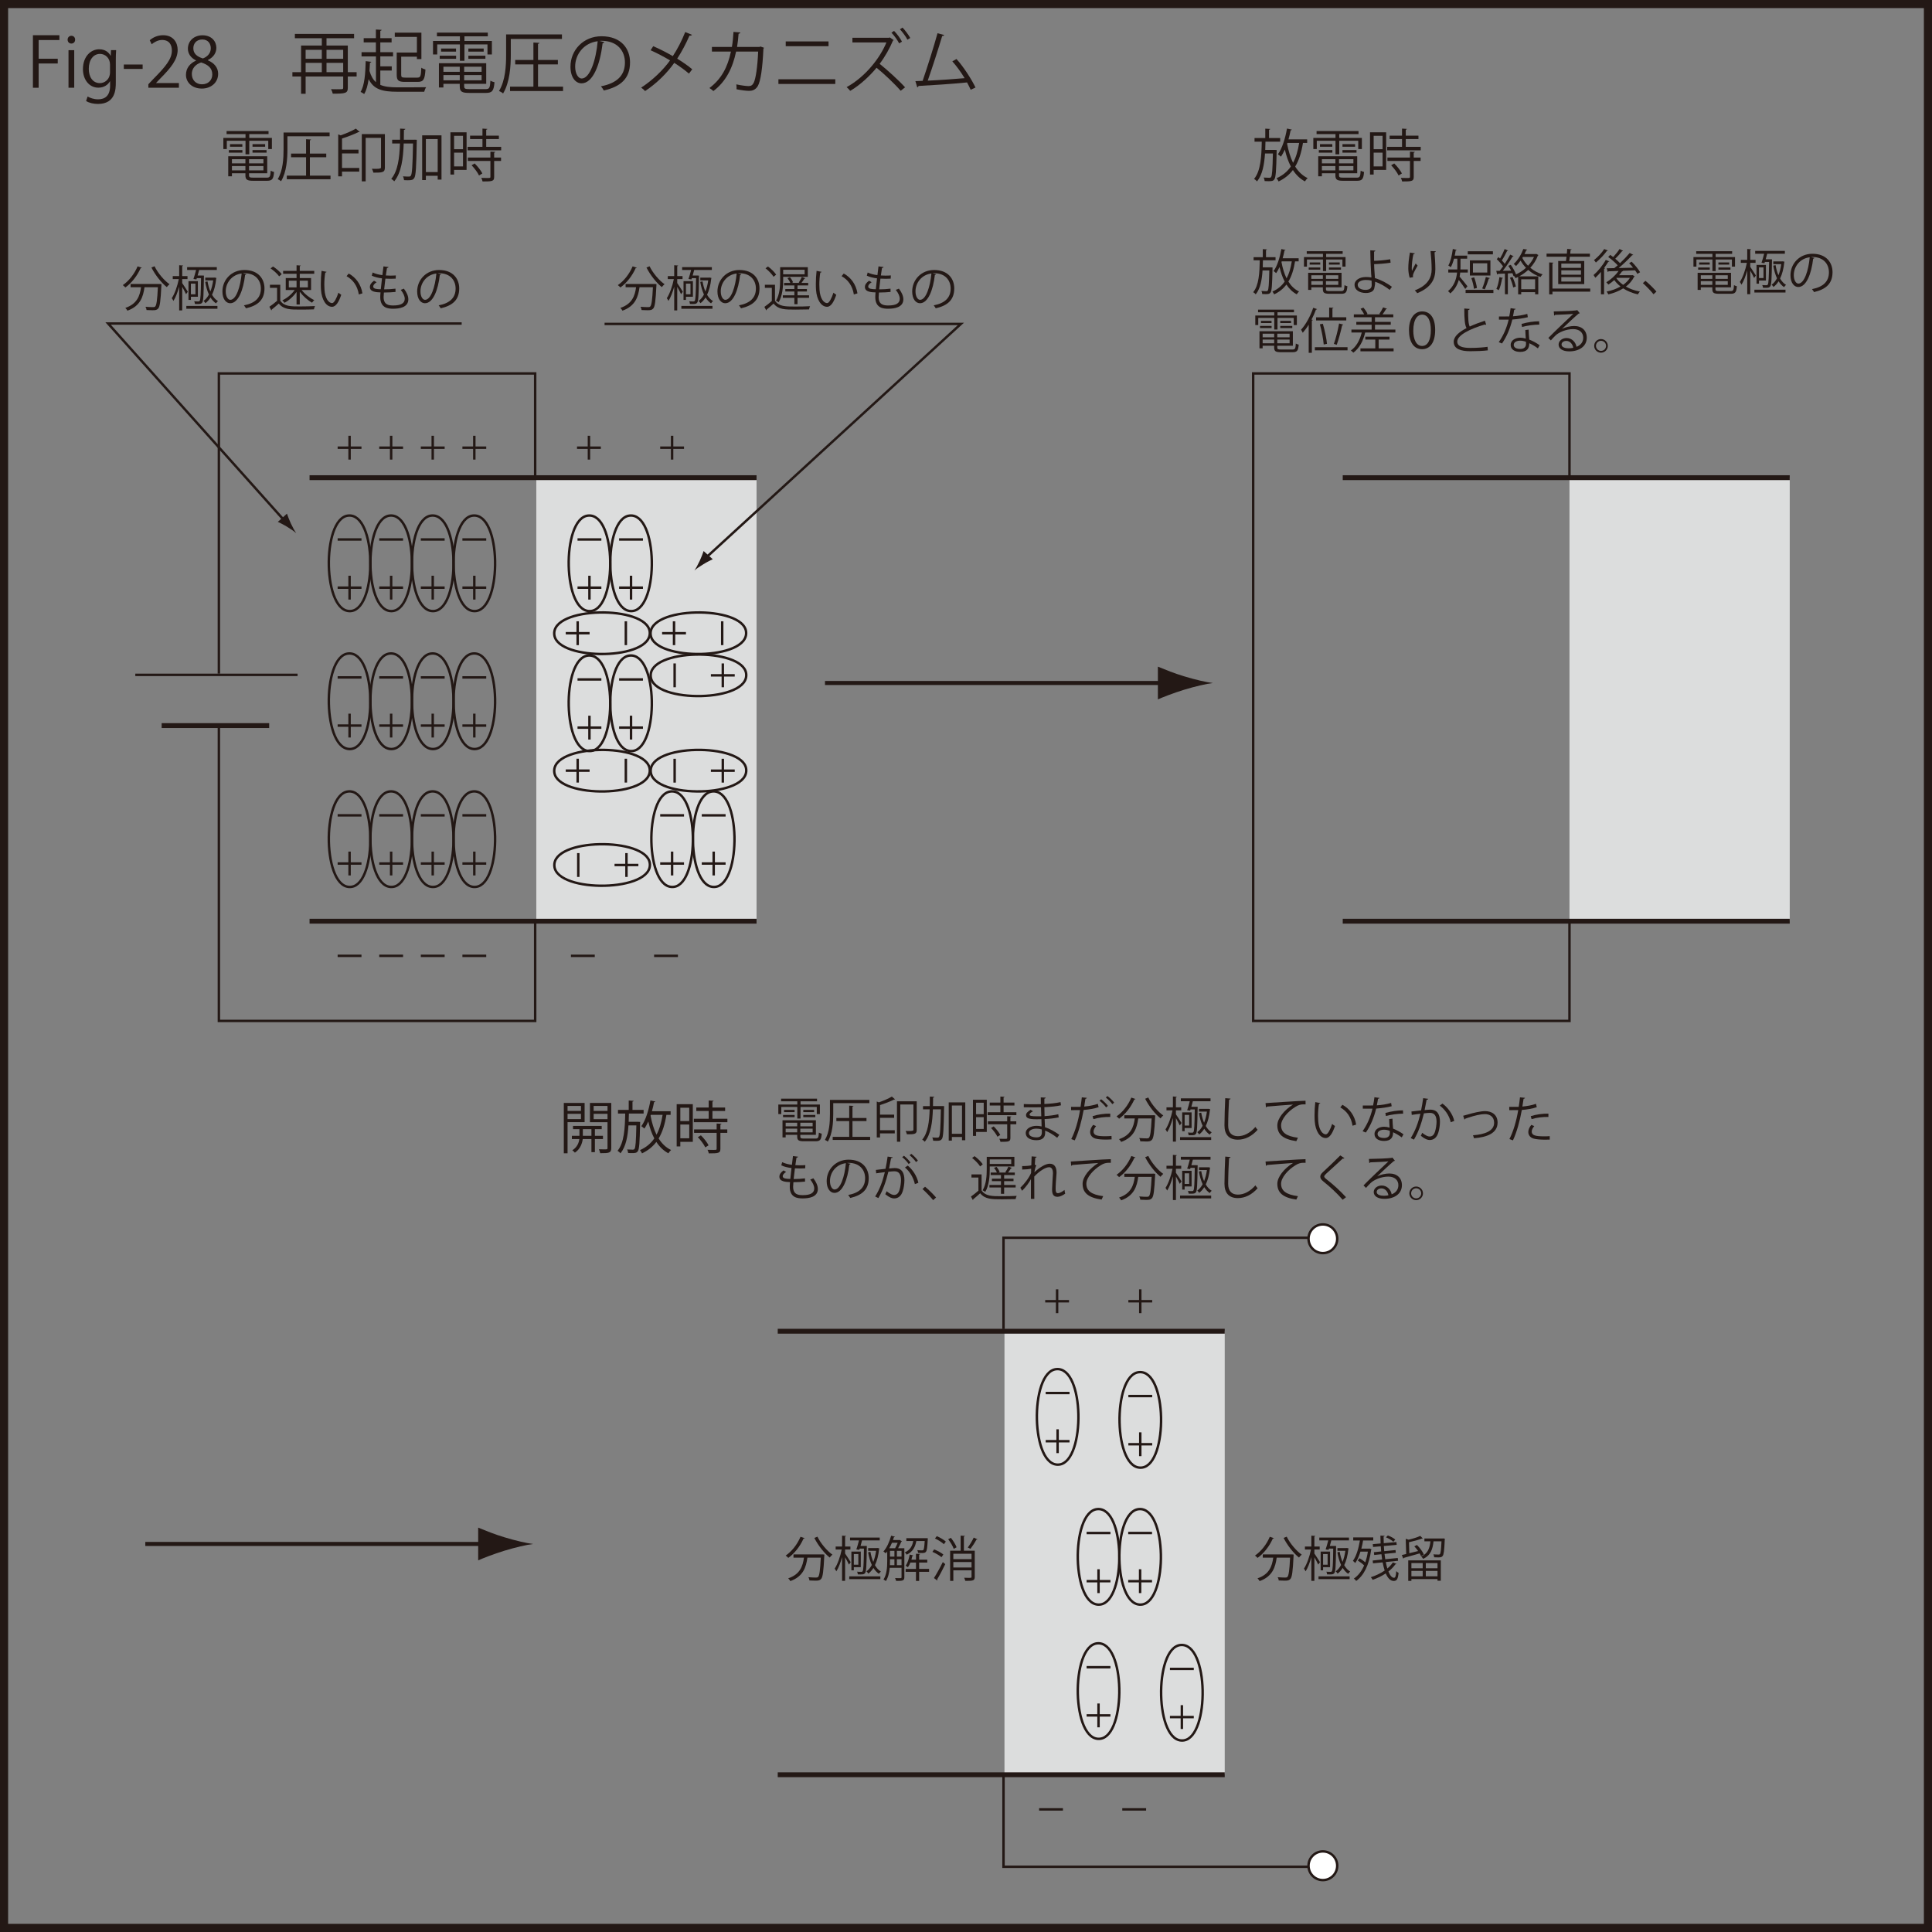 <?xml version="1.0" encoding="UTF-8"?>
<svg id="uuid-7347958c-9d24-4e83-8287-c144c1fbc8eb" data-name="レイヤー 1" xmlns="http://www.w3.org/2000/svg" viewBox="0 0 270.708 270.707">
  <rect x="0" y="0" width="270.708" height="270.707" fill="#808080" stroke="none"/>
  <rect x=".568" y=".568" width="269.571" height="269.57" style="fill: none; stroke: #231815; stroke-width: 1.137px;"/>
  <g>
    <path d="M4.612,12.295V4.935h3.709v.676h-2.907v2.618h2.676v.667h-2.676v3.4h-.802Z" style="fill: #231815;"/>
    <path d="M9.994,6.104c-.309,0-.521-.241-.521-.55,0-.3,.222-.541,.531-.541,.319,0,.521,.241,.521,.541,0,.338-.222,.55-.531,.55Zm.406,6.191h-.802V7.031h.802v5.264Z" style="fill: #231815;"/>
    <path d="M16.274,7.021c-.029,.377-.048,.802-.048,1.449v3.071c0,.917-.019,3.023-2.511,3.023-.599,0-1.255-.145-1.651-.416l.212-.628c.338,.203,.85,.396,1.478,.396,.966,0,1.671-.512,1.671-1.903v-.627h-.019c-.271,.492-.831,.898-1.632,.898-1.256,0-2.154-1.111-2.154-2.588,0-1.826,1.14-2.792,2.279-2.792,.898,0,1.372,.483,1.594,.908h.019l.039-.792h.724Zm-.859,2.029c0-.918-.667-1.498-1.401-1.498-.927,0-1.574,.821-1.574,2.096,0,1.121,.541,2,1.565,2,.599,0,1.41-.454,1.41-1.545v-1.053Z" style="fill: #231815;"/>
    <path d="M17.349,9.04h2.637v.618h-2.637v-.618Z" style="fill: #231815;"/>
    <path d="M25.068,12.295h-4.279v-.493l.705-.744c1.719-1.739,2.589-2.792,2.589-3.97,0-.773-.338-1.487-1.381-1.487-.58,0-1.101,.318-1.449,.599l-.271-.56c.444-.396,1.101-.705,1.874-.705,1.458,0,2.038,1.062,2.038,2.057,0,1.362-.956,2.521-2.453,4.028l-.57,.599v.02h3.197v.657Z" style="fill: #231815;"/>
    <path d="M27.457,8.461c-.782-.377-1.13-1.014-1.13-1.632,0-1.121,.879-1.884,2.048-1.884,1.313,0,1.941,.889,1.941,1.758,0,.618-.328,1.294-1.188,1.709v.039c.889,.377,1.439,1.024,1.439,1.893,0,1.227-1.004,2.067-2.279,2.067-1.381,0-2.231-.879-2.231-1.922,0-.937,.56-1.613,1.4-1.99v-.039Zm2.289,1.97c0-.908-.608-1.372-1.565-1.681-.85,.28-1.304,.898-1.304,1.613,0,.821,.551,1.449,1.42,1.449,.927,0,1.449-.628,1.449-1.381Zm-2.656-3.68c-.01,.772,.541,1.197,1.343,1.439,.628-.242,1.101-.734,1.101-1.42,0-.608-.338-1.236-1.188-1.236-.84,0-1.256,.589-1.256,1.217Z" style="fill: #231815;"/>
    <path d="M49.97,10.112v.609h-1.236v1.564c0,.792-.338,.84-2.105,.84-.039-.174-.145-.454-.241-.628,.28,.01,.56,.01,.792,.01,.328,0,.58,0,.676-.01,.184,0,.232-.048,.232-.222v-1.555h-5.264v2.415h-.637v-2.415h-1.217v-.609h1.217v-3.728h2.907v-1.024h-3.777v-.608h8.297v.608h-3.864v1.024h2.984v3.728h1.236Zm-4.877-3.129h-2.27v1.256h2.27v-1.256Zm-2.27,1.826v1.304h2.27v-1.304h-2.27Zm5.264-1.826h-2.337v1.256h2.337v-1.256Zm-2.337,3.129h2.337v-1.304h-2.337v1.304Z" style="fill: #231815;"/>
    <path d="M53.288,9.881v2.009c.599,.261,1.372,.348,2.376,.348,.425,0,3.487,0,4.047-.019-.106,.154-.232,.454-.271,.637h-3.757c-2.164,0-3.333-.348-4.028-1.768-.125,.84-.309,1.575-.628,2.086-.116-.097-.348-.222-.502-.299,.55-.889,.676-2.55,.715-4.308l.782,.097c-.02,.077-.077,.116-.184,.125-.02,.387-.039,.773-.067,1.149,.212,.715,.502,1.227,.908,1.575v-3.612h-2.019v-.589h2.009v-1.372h-1.709v-.589h1.709v-1.217l.802,.048c-.01,.067-.058,.116-.184,.135v1.033h1.584v.589h-1.584v1.372h1.787v.589h-1.787v1.4h1.604v.58h-1.604Zm5.129-2.521v-2.193h-3.101v-.589h3.729v3.699h-.628v-.338h-2.202v2.569c0,.309,.097,.367,.58,.367h1.69c.425,0,.502-.184,.55-1.391,.135,.106,.406,.212,.58,.261-.087,1.381-.271,1.729-1.091,1.729h-1.787c-.879,0-1.149-.193-1.149-.966v-3.148h2.83Z" style="fill: #231815;"/>
    <path d="M64.44,8.519v-2.299h-3.178v1.41h-.589v-1.893h3.767v-.647h-3.217v-.521h7.128v.521h-3.274v.647h3.844v1.893h-.618v-1.41h-3.226v2.299h-.637Zm.599,3.574c0,.328,.125,.396,.753,.396h2.25c.531,0,.618-.174,.676-1.188,.145,.096,.386,.183,.57,.222-.097,1.197-.309,1.497-1.208,1.497h-2.318c-1.043,0-1.343-.174-1.343-.937v-.338h-2.289v.512h-.628v-3.4h6.626v2.888h-3.091v.348Zm-3.429-3.854v-.435h2.299v.435h-2.299Zm.193-1.439h2.096v.435h-2.096v-.435Zm2.618,2.55h-2.289v.715h2.289v-.715Zm-2.289,1.903h2.289v-.734h-2.289v.734Zm5.351-1.188v-.715h-2.444v.715h2.444Zm-2.444,1.188h2.444v-.734h-2.444v.734Zm.589-4.453h2.144v.435h-2.144v-.435Zm0,1.439v-.435h2.386v.435h-2.386Z" style="fill: #231815;"/>
    <path d="M71.573,5.457v2.202c0,1.584-.135,3.883-1.082,5.438-.116-.116-.396-.28-.57-.348,.908-1.488,.995-3.574,.995-5.09v-2.84h7.823v.638h-7.167Zm3.815,6.684h3.506v.618h-7.428v-.618h3.274v-3.12h-2.55v-.618h2.55v-2.443l.84,.048c-.01,.078-.058,.116-.193,.135v2.26h2.782v.618h-2.782v3.12Z" style="fill: #231815;"/>
    <path d="M84.676,5.901c-.039,.087-.116,.154-.242,.154-.348,3.004-1.352,5.622-2.956,5.622-.811,0-1.545-.812-1.545-2.337,0-2.318,1.806-4.26,4.347-4.26,2.792,0,3.999,1.768,3.999,3.651,0,2.299-1.333,3.41-3.67,3.95-.087-.154-.251-.415-.405-.589,2.221-.425,3.361-1.507,3.361-3.333,0-1.594-1.024-3.042-3.284-3.042-.097,0-.203,.01-.29,.02l.686,.164Zm-.927-.125c-1.951,.241-3.159,1.854-3.159,3.544,0,1.034,.444,1.681,.908,1.681,1.168,0,2.009-2.579,2.25-5.225Z" style="fill: #231815;"/>
    <path d="M91.529,6.471c.908,.396,1.864,.879,2.743,1.391,.618-.927,1.256-2.144,1.739-3.371l.947,.386c-.039,.087-.174,.135-.348,.116-.444,1.024-1.072,2.241-1.72,3.226,.744,.464,1.517,.985,2.106,1.488l-.464,.608c-.531-.464-1.255-.995-2.057-1.507-.995,1.42-2.444,2.859-4.086,3.951-.116-.145-.386-.377-.55-.483,1.613-1.043,3.091-2.482,4.047-3.815-.879-.521-1.816-1.014-2.724-1.42l.367-.57Z" style="fill: #231815;"/>
    <path d="M107.056,6.693c-.02,.039-.039,.087-.087,.125-.125,2.782-.396,4.53-.773,5.216-.386,.667-.946,.695-1.265,.695-.377,0-1.062-.087-1.729-.222,.02-.193,0-.483-.029-.686,.724,.164,1.468,.241,1.69,.241,.348,0,.541-.087,.744-.454,.29-.589,.531-2.212,.627-4.385h-3.091c-.483,2.309-1.439,4.221-3.187,5.535-.116-.126-.367-.31-.551-.425,1.671-1.255,2.55-2.907,3.014-5.109h-2.666v-.647h2.801c.116-.686,.174-1.304,.222-2.106l.956,.077c-.01,.106-.097,.165-.241,.174-.058,.705-.106,1.236-.213,1.854h3.129l.155-.058,.493,.174Z" style="fill: #231815;"/>
    <path d="M117.039,11.107v.657h-7.969v-.657h7.969Zm-.947-5.303v.667h-5.998v-.667h5.998Z" style="fill: #231815;"/>
    <path d="M125.225,5.621c-.02,.029-.058,.058-.106,.068-.435,1.053-1.11,2.26-1.864,3.255,1.043,.831,2.656,2.289,3.564,3.293l-.618,.483c-.869-1.004-2.386-2.434-3.38-3.226-.84,1.034-2.29,2.434-3.69,3.236-.116-.145-.328-.376-.502-.521,2.676-1.468,4.714-4.153,5.573-6.259h-4.762v-.657h5.119l.125-.048,.541,.376Zm.048-1.294c.406,.406,.86,1.024,1.111,1.507l-.396,.242c-.222-.435-.676-1.082-1.082-1.497l.367-.251Zm1.188-.463c.338,.348,.85,1.024,1.082,1.458l-.396,.241c-.203-.425-.725-1.12-1.053-1.458l.367-.242Z" style="fill: #231815;"/>
    <path d="M136.01,12.575c-.145-.329-.319-.676-.512-1.024-2.009,.212-5.312,.415-6.79,.493-.029,.097-.097,.174-.184,.193l-.261-.869c.29-.01,.638-.02,1.014-.039,.638-1.854,1.555-4.743,2.086-6.674l.937,.251c-.039,.087-.135,.135-.28,.135-.531,1.777-1.362,4.366-2.028,6.259,1.604-.068,3.893-.232,5.167-.348-.502-.831-1.14-1.709-1.719-2.356l.58-.329c1.014,1.111,2.173,2.946,2.666,3.999l-.676,.309Z" style="fill: #231815;"/>
  </g>
  <rect x="75.146" y="66.896" width="30.86" height="62.13" style="fill: #dcdddd;"/>
  <line x1="43.374" y1="129.076" x2="106.006" y2="129.076" style="fill: none; stroke: #231815; stroke-width: .682px;"/>
  <line x1="43.374" y1="66.931" x2="106.006" y2="66.931" style="fill: none; stroke: #231815; stroke-width: .682px;"/>
  <path d="M40.752,73.342c-.249-.533-.377-.91-.543-1.369l-1.281,1.15c.164,.068,.798,.383,1.301,.689,.54,.328,.997,.652,1.267,.887-.203-.295-.475-.786-.744-1.357" style="fill: #231815;"/>
  <polyline points="84.711 45.388 134.637 45.388 98.84 78.213" style="fill: none; stroke: #231815; stroke-width: .341px;"/>
  <path d="M98.045,78.58c.25-.534,.379-.911,.544-1.369l1.281,1.148c-.164,.069-.799,.383-1.301,.69-.54,.327-.997,.652-1.268,.886,.204-.294,.476-.784,.744-1.355" style="fill: #231815;"/>
  <path d="M48.783,72.244c4.01-.422,4.121,12.842,.471,13.364-4.076,.579-4.238-12.972-.471-13.364Z" style="fill: none; stroke: #231815; stroke-width: .341px;"/>
  <line x1="47.311" y1="75.59" x2="50.65" y2="75.59" style="fill: none; stroke: #231815; stroke-width: .341px;"/>
  <line x1="47.311" y1="82.341" x2="50.65" y2="82.341" style="fill: none; stroke: #231815; stroke-width: .341px;"/>
  <line x1="48.98" y1="84.01" x2="48.98" y2="80.671" style="fill: none; stroke: #231815; stroke-width: .341px;"/>
  <path d="M54.61,72.244c4.01-.422,4.121,12.842,.471,13.364-4.076,.578-4.238-12.972-.471-13.364Z" style="fill: none; stroke: #231815; stroke-width: .341px;"/>
  <line x1="53.138" y1="75.59" x2="56.476" y2="75.59" style="fill: none; stroke: #231815; stroke-width: .341px;"/>
  <line x1="53.138" y1="82.341" x2="56.476" y2="82.341" style="fill: none; stroke: #231815; stroke-width: .341px;"/>
  <line x1="54.807" y1="84.01" x2="54.807" y2="80.671" style="fill: none; stroke: #231815; stroke-width: .341px;"/>
  <path d="M82.394,72.244c4.01-.422,4.121,12.842,.47,13.364-4.075,.578-4.236-12.972-.47-13.364Z" style="fill: none; stroke: #231815; stroke-width: .341px;"/>
  <line x1="80.921" y1="75.59" x2="84.262" y2="75.59" style="fill: none; stroke: #231815; stroke-width: .341px;"/>
  <line x1="80.921" y1="82.341" x2="84.262" y2="82.341" style="fill: none; stroke: #231815; stroke-width: .341px;"/>
  <line x1="82.592" y1="84.01" x2="82.592" y2="80.671" style="fill: none; stroke: #231815; stroke-width: .341px;"/>
  <path d="M88.221,72.244c4.01-.422,4.121,12.842,.47,13.364-4.075,.578-4.236-12.972-.47-13.364Z" style="fill: none; stroke: #231815; stroke-width: .341px;"/>
  <line x1="86.748" y1="75.59" x2="90.089" y2="75.59" style="fill: none; stroke: #231815; stroke-width: .341px;"/>
  <line x1="86.748" y1="82.341" x2="90.089" y2="82.341" style="fill: none; stroke: #231815; stroke-width: .341px;"/>
  <line x1="88.419" y1="84.01" x2="88.419" y2="80.67" style="fill: none; stroke: #231815; stroke-width: .341px;"/>
  <path d="M82.394,91.856c4.01-.422,4.121,12.842,.47,13.364-4.075,.578-4.236-12.972-.47-13.364Z" style="fill: none; stroke: #231815; stroke-width: .341px;"/>
  <line x1="80.921" y1="95.202" x2="84.262" y2="95.202" style="fill: none; stroke: #231815; stroke-width: .341px;"/>
  <line x1="80.921" y1="101.953" x2="84.262" y2="101.953" style="fill: none; stroke: #231815; stroke-width: .341px;"/>
  <line x1="82.592" y1="103.622" x2="82.592" y2="100.283" style="fill: none; stroke: #231815; stroke-width: .341px;"/>
  <path d="M88.221,91.856c4.01-.422,4.121,12.842,.47,13.364-4.075,.578-4.236-12.972-.47-13.364Z" style="fill: none; stroke: #231815; stroke-width: .341px;"/>
  <line x1="86.748" y1="95.202" x2="90.089" y2="95.202" style="fill: none; stroke: #231815; stroke-width: .341px;"/>
  <line x1="86.748" y1="101.953" x2="90.089" y2="101.953" style="fill: none; stroke: #231815; stroke-width: .341px;"/>
  <line x1="88.419" y1="103.622" x2="88.419" y2="100.283" style="fill: none; stroke: #231815; stroke-width: .341px;"/>
  <path d="M60.437,72.244c4.01-.422,4.121,12.842,.471,13.364-4.076,.578-4.238-12.972-.471-13.364Z" style="fill: none; stroke: #231815; stroke-width: .341px;"/>
  <line x1="58.965" y1="75.59" x2="62.303" y2="75.59" style="fill: none; stroke: #231815; stroke-width: .341px;"/>
  <line x1="58.965" y1="82.341" x2="62.303" y2="82.341" style="fill: none; stroke: #231815; stroke-width: .341px;"/>
  <line x1="60.633" y1="84.01" x2="60.633" y2="80.67" style="fill: none; stroke: #231815; stroke-width: .341px;"/>
  <path d="M66.264,72.244c4.011-.422,4.121,12.842,.471,13.364-4.076,.578-4.238-12.972-.471-13.364Z" style="fill: none; stroke: #231815; stroke-width: .341px;"/>
  <line x1="64.792" y1="75.59" x2="68.13" y2="75.59" style="fill: none; stroke: #231815; stroke-width: .341px;"/>
  <line x1="47.311" y1="133.93" x2="50.65" y2="133.93" style="fill: none; stroke: #231815; stroke-width: .341px;"/>
  <line x1="53.138" y1="133.93" x2="56.476" y2="133.93" style="fill: none; stroke: #231815; stroke-width: .341px;"/>
  <line x1="58.965" y1="133.93" x2="62.303" y2="133.93" style="fill: none; stroke: #231815; stroke-width: .341px;"/>
  <line x1="64.792" y1="133.93" x2="68.13" y2="133.93" style="fill: none; stroke: #231815; stroke-width: .341px;"/>
  <line x1="79.998" y1="133.93" x2="83.337" y2="133.93" style="fill: none; stroke: #231815; stroke-width: .341px;"/>
  <line x1="91.652" y1="133.93" x2="94.991" y2="133.93" style="fill: none; stroke: #231815; stroke-width: .341px;"/>
  <line x1="64.792" y1="82.341" x2="68.13" y2="82.341" style="fill: none; stroke: #231815; stroke-width: .341px;"/>
  <line x1="66.46" y1="84.01" x2="66.46" y2="80.67" style="fill: none; stroke: #231815; stroke-width: .341px;"/>
  <line x1="47.311" y1="62.729" x2="50.65" y2="62.729" style="fill: none; stroke: #231815; stroke-width: .341px;"/>
  <line x1="48.98" y1="64.397" x2="48.98" y2="61.058" style="fill: none; stroke: #231815; stroke-width: .341px;"/>
  <line x1="53.138" y1="62.729" x2="56.476" y2="62.729" style="fill: none; stroke: #231815; stroke-width: .341px;"/>
  <line x1="54.807" y1="64.397" x2="54.807" y2="61.058" style="fill: none; stroke: #231815; stroke-width: .341px;"/>
  <line x1="58.965" y1="62.729" x2="62.303" y2="62.729" style="fill: none; stroke: #231815; stroke-width: .341px;"/>
  <line x1="60.633" y1="64.397" x2="60.633" y2="61.058" style="fill: none; stroke: #231815; stroke-width: .341px;"/>
  <line x1="64.792" y1="62.729" x2="68.13" y2="62.729" style="fill: none; stroke: #231815; stroke-width: .341px;"/>
  <line x1="66.46" y1="64.397" x2="66.46" y2="61.058" style="fill: none; stroke: #231815; stroke-width: .341px;"/>
  <line x1="80.851" y1="62.729" x2="84.19" y2="62.729" style="fill: none; stroke: #231815; stroke-width: .341px;"/>
  <line x1="82.521" y1="64.397" x2="82.521" y2="61.058" style="fill: none; stroke: #231815; stroke-width: .341px;"/>
  <line x1="92.505" y1="62.729" x2="95.843" y2="62.729" style="fill: none; stroke: #231815; stroke-width: .341px;"/>
  <line x1="94.174" y1="64.397" x2="94.174" y2="61.058" style="fill: none; stroke: #231815; stroke-width: .341px;"/>
  <path d="M48.783,110.898c4.009-.422,4.121,12.842,.471,13.364-4.076,.58-4.238-12.971-.471-13.364Z" style="fill: none; stroke: #231815; stroke-width: .341px;"/>
  <line x1="47.311" y1="114.244" x2="50.65" y2="114.244" style="fill: none; stroke: #231815; stroke-width: .341px;"/>
  <line x1="47.311" y1="120.995" x2="50.65" y2="120.995" style="fill: none; stroke: #231815; stroke-width: .341px;"/>
  <line x1="48.98" y1="122.665" x2="48.98" y2="119.325" style="fill: none; stroke: #231815; stroke-width: .341px;"/>
  <path d="M54.61,110.898c4.009-.422,4.121,12.842,.471,13.364-4.076,.58-4.238-12.971-.471-13.364Z" style="fill: none; stroke: #231815; stroke-width: .341px;"/>
  <line x1="53.138" y1="114.244" x2="56.476" y2="114.244" style="fill: none; stroke: #231815; stroke-width: .341px;"/>
  <line x1="53.138" y1="120.995" x2="56.476" y2="120.995" style="fill: none; stroke: #231815; stroke-width: .341px;"/>
  <line x1="54.807" y1="122.665" x2="54.807" y2="119.325" style="fill: none; stroke: #231815; stroke-width: .341px;"/>
  <path d="M60.437,110.898c4.009-.422,4.121,12.842,.471,13.364-4.076,.58-4.238-12.971-.471-13.364Z" style="fill: none; stroke: #231815; stroke-width: .341px;"/>
  <line x1="58.965" y1="114.244" x2="62.303" y2="114.244" style="fill: none; stroke: #231815; stroke-width: .341px;"/>
  <line x1="58.965" y1="120.995" x2="62.303" y2="120.995" style="fill: none; stroke: #231815; stroke-width: .341px;"/>
  <line x1="60.633" y1="122.665" x2="60.633" y2="119.325" style="fill: none; stroke: #231815; stroke-width: .341px;"/>
  <path d="M66.264,110.898c4.01-.422,4.121,12.842,.471,13.364-4.076,.58-4.238-12.971-.471-13.364Z" style="fill: none; stroke: #231815; stroke-width: .341px;"/>
  <line x1="64.792" y1="114.244" x2="68.13" y2="114.244" style="fill: none; stroke: #231815; stroke-width: .341px;"/>
  <line x1="64.792" y1="120.995" x2="68.13" y2="120.995" style="fill: none; stroke: #231815; stroke-width: .341px;"/>
  <line x1="66.46" y1="122.665" x2="66.46" y2="119.325" style="fill: none; stroke: #231815; stroke-width: .341px;"/>
  <path d="M93.977,110.898c4.01-.422,4.121,12.842,.471,13.364-4.076,.58-4.238-12.971-.471-13.364Z" style="fill: none; stroke: #231815; stroke-width: .341px;"/>
  <line x1="92.505" y1="114.244" x2="95.843" y2="114.244" style="fill: none; stroke: #231815; stroke-width: .341px;"/>
  <line x1="92.505" y1="120.995" x2="95.843" y2="120.995" style="fill: none; stroke: #231815; stroke-width: .341px;"/>
  <line x1="94.174" y1="122.665" x2="94.174" y2="119.325" style="fill: none; stroke: #231815; stroke-width: .341px;"/>
  <path d="M99.804,110.898c4.009-.422,4.121,12.842,.471,13.364-4.076,.58-4.238-12.971-.471-13.364Z" style="fill: none; stroke: #231815; stroke-width: .341px;"/>
  <line x1="98.331" y1="114.244" x2="101.67" y2="114.244" style="fill: none; stroke: #231815; stroke-width: .341px;"/>
  <line x1="98.331" y1="120.995" x2="101.67" y2="120.995" style="fill: none; stroke: #231815; stroke-width: .341px;"/>
  <line x1="100.001" y1="122.665" x2="100.001" y2="119.325" style="fill: none; stroke: #231815; stroke-width: .341px;"/>
  <path d="M48.783,91.57c4.009-.421,4.121,12.841,.471,13.364-4.076,.578-4.238-12.972-.471-13.364Z" style="fill: none; stroke: #231815; stroke-width: .341px;"/>
  <line x1="47.311" y1="94.917" x2="50.65" y2="94.917" style="fill: none; stroke: #231815; stroke-width: .341px;"/>
  <line x1="47.311" y1="101.667" x2="50.65" y2="101.667" style="fill: none; stroke: #231815; stroke-width: .341px;"/>
  <line x1="48.98" y1="103.337" x2="48.98" y2="99.996" style="fill: none; stroke: #231815; stroke-width: .341px;"/>
  <path d="M54.61,91.57c4.009-.421,4.121,12.841,.471,13.364-4.077,.578-4.238-12.972-.471-13.364Z" style="fill: none; stroke: #231815; stroke-width: .341px;"/>
  <line x1="53.138" y1="94.917" x2="56.476" y2="94.917" style="fill: none; stroke: #231815; stroke-width: .341px;"/>
  <line x1="53.138" y1="101.667" x2="56.476" y2="101.667" style="fill: none; stroke: #231815; stroke-width: .341px;"/>
  <line x1="54.807" y1="103.337" x2="54.807" y2="99.996" style="fill: none; stroke: #231815; stroke-width: .341px;"/>
  <path d="M60.437,91.57c4.009-.421,4.121,12.841,.471,13.364-4.077,.578-4.238-12.972-.471-13.364Z" style="fill: none; stroke: #231815; stroke-width: .341px;"/>
  <line x1="58.964" y1="94.917" x2="62.303" y2="94.917" style="fill: none; stroke: #231815; stroke-width: .341px;"/>
  <line x1="58.964" y1="101.667" x2="62.303" y2="101.667" style="fill: none; stroke: #231815; stroke-width: .341px;"/>
  <line x1="60.633" y1="103.337" x2="60.633" y2="99.996" style="fill: none; stroke: #231815; stroke-width: .341px;"/>
  <path d="M66.264,91.57c4.01-.421,4.121,12.841,.47,13.364-4.076,.578-4.237-12.972-.47-13.364Z" style="fill: none; stroke: #231815; stroke-width: .341px;"/>
  <line x1="64.79" y1="94.917" x2="68.13" y2="94.917" style="fill: none; stroke: #231815; stroke-width: .341px;"/>
  <line x1="64.79" y1="101.667" x2="68.13" y2="101.667" style="fill: none; stroke: #231815; stroke-width: .341px;"/>
  <line x1="66.46" y1="103.337" x2="66.46" y2="99.996" style="fill: none; stroke: #231815; stroke-width: .341px;"/>
  <line x1="18.957" y1="94.561" x2="41.696" y2="94.561" style="fill: none; stroke: #231815; stroke-width: .341px;"/>
  <line x1="22.652" y1="101.667" x2="37.717" y2="101.667" style="fill: none; stroke: #231815; stroke-width: .682px;"/>
  <path d="M91.039,88.527c.422,4.011-12.841,4.121-13.364,.47-.578-4.075,12.972-4.236,13.364-.47Z" style="fill: none; stroke: #231815; stroke-width: .341px;"/>
  <line x1="87.693" y1="87.055" x2="87.693" y2="90.394" style="fill: none; stroke: #231815; stroke-width: .341px;"/>
  <line x1="80.943" y1="87.055" x2="80.943" y2="90.394" style="fill: none; stroke: #231815; stroke-width: .341px;"/>
  <line x1="79.272" y1="88.725" x2="82.613" y2="88.725" style="fill: none; stroke: #231815; stroke-width: .341px;"/>
  <path d="M77.682,121.4c-.422-4.009,12.841-4.121,13.362-.47,.58,4.075-12.971,4.237-13.362,.47Z" style="fill: none; stroke: #231815; stroke-width: .341px;"/>
  <line x1="81.028" y1="122.874" x2="81.028" y2="119.534" style="fill: none; stroke: #231815; stroke-width: .341px;"/>
  <line x1="87.778" y1="122.874" x2="87.778" y2="119.534" style="fill: none; stroke: #231815; stroke-width: .341px;"/>
  <line x1="89.448" y1="121.204" x2="86.108" y2="121.204" style="fill: none; stroke: #231815; stroke-width: .341px;"/>
  <path d="M104.54,88.527c.422,4.011-12.841,4.121-13.364,.47-.578-4.075,12.972-4.236,13.364-.47Z" style="fill: none; stroke: #231815; stroke-width: .341px;"/>
  <line x1="101.194" y1="87.055" x2="101.194" y2="90.394" style="fill: none; stroke: #231815; stroke-width: .341px;"/>
  <line x1="94.444" y1="87.055" x2="94.444" y2="90.394" style="fill: none; stroke: #231815; stroke-width: .341px;"/>
  <line x1="92.773" y1="88.725" x2="96.114" y2="88.725" style="fill: none; stroke: #231815; stroke-width: .341px;"/>
  <path d="M91.039,107.785c.422,4.01-12.841,4.121-13.364,.47-.578-4.075,12.972-4.238,13.364-.47Z" style="fill: none; stroke: #231815; stroke-width: .341px;"/>
  <line x1="87.693" y1="106.311" x2="87.693" y2="109.652" style="fill: none; stroke: #231815; stroke-width: .341px;"/>
  <line x1="80.943" y1="106.311" x2="80.943" y2="109.652" style="fill: none; stroke: #231815; stroke-width: .341px;"/>
  <line x1="79.272" y1="107.981" x2="82.613" y2="107.981" style="fill: none; stroke: #231815; stroke-width: .341px;"/>
  <path d="M91.183,108.183c-.422-4.009,12.841-4.122,13.364-.47,.578,4.075-12.972,4.237-13.364,.47Z" style="fill: none; stroke: #231815; stroke-width: .341px;"/>
  <line x1="94.53" y1="109.657" x2="94.53" y2="106.317" style="fill: none; stroke: #231815; stroke-width: .341px;"/>
  <line x1="101.279" y1="109.657" x2="101.279" y2="106.317" style="fill: none; stroke: #231815; stroke-width: .341px;"/>
  <line x1="102.949" y1="107.987" x2="99.609" y2="107.987" style="fill: none; stroke: #231815; stroke-width: .341px;"/>
  <path d="M91.183,94.824c-.422-4.009,12.841-4.121,13.364-.47,.578,4.076-12.972,4.237-13.364,.47Z" style="fill: none; stroke: #231815; stroke-width: .341px;"/>
  <line x1="94.53" y1="96.297" x2="94.53" y2="92.958" style="fill: none; stroke: #231815; stroke-width: .341px;"/>
  <line x1="101.279" y1="96.297" x2="101.279" y2="92.958" style="fill: none; stroke: #231815; stroke-width: .341px;"/>
  <line x1="102.949" y1="94.628" x2="99.609" y2="94.628" style="fill: none; stroke: #231815; stroke-width: .341px;"/>
  <g>
    <path d="M19.867,37.516c-.027,.048-.075,.068-.164,.061-.478,1.078-1.269,2.087-2.135,2.701-.082-.088-.246-.246-.362-.327,.846-.573,1.63-1.562,2.074-2.633l.586,.198Zm2.387,2.278l.109-.007,.259,.027c0,.048-.007,.109-.007,.164-.109,2.203-.211,2.994-.45,3.253-.191,.218-.396,.239-.812,.239-.232,0-.525-.007-.818-.027-.007-.137-.068-.328-.15-.457,.464,.041,.907,.048,1.071,.048,.143,0,.225-.014,.293-.089,.177-.177,.286-.887,.375-2.701h-1.876c-.184,1.31-.566,2.633-2.394,3.288-.061-.116-.184-.293-.293-.389,1.65-.552,2.039-1.698,2.203-2.899h-1.467v-.45h3.956Zm-.6-2.489c.45,.941,1.344,1.999,2.101,2.517-.123,.096-.293,.28-.382,.409-.764-.607-1.644-1.726-2.155-2.749l.437-.177Z" style="fill: #231815;"/>
    <path d="M25.529,39.665c.185,.259,.675,1.03,.785,1.214l-.246,.341c-.096-.225-.341-.682-.539-1.03v3.301h-.423v-3.321c-.218,.777-.504,1.528-.805,1.992-.055-.116-.164-.287-.232-.382,.396-.586,.798-1.712,.982-2.673h-.846v-.423h.9v-1.521l.553,.041c-.007,.041-.041,.075-.13,.089v1.391h.744v.423h-.744v.559Zm.58,3.594v-.396h4.358v.396h-4.358Zm1.412-4.106l-.416-.061c.123-.341,.259-.833,.369-1.262h-1.255v-.402h4.161v.402h-2.476c-.068,.259-.144,.525-.211,.778h.668l.219,.007c0,.041,0,.095-.007,.15-.041,2.592-.068,3.383-.232,3.622-.137,.198-.293,.212-.668,.212-.116,0-.239,0-.362-.007-.007-.109-.041-.273-.109-.375,.266,.021,.511,.021,.627,.021,.068,0,.116-.021,.157-.088,.109-.164,.157-.941,.184-3.172h-.593l-.055,.177Zm.205,.239v2.189h-.975v.443h-.341v-2.633h1.316Zm-.341,1.842v-1.494h-.634v1.494h.634Zm2.523-2.333c.103,0,.116,0,.191-.007l.231,.055c-.006,.034-.02,.062-.034,.082-.096,.907-.293,1.671-.587,2.271,.225,.382,.498,.689,.832,.887-.088,.075-.218,.218-.272,.321-.3-.205-.56-.484-.771-.825-.205,.327-.443,.593-.716,.798-.055-.103-.171-.239-.259-.32,.286-.198,.539-.498,.75-.894-.239-.512-.409-1.119-.518-1.773l.32-.068c.089,.505,.218,.989,.402,1.412,.178-.443,.314-.969,.396-1.555h-1.112v-.382h1.146Z" style="fill: #231815;"/>
    <path d="M34.514,38.41c-.027,.061-.082,.109-.171,.109-.246,2.121-.955,3.97-2.087,3.97-.573,0-1.091-.573-1.091-1.65,0-1.637,1.275-3.008,3.069-3.008,1.971,0,2.824,1.249,2.824,2.579,0,1.623-.941,2.407-2.592,2.79-.062-.109-.177-.293-.287-.416,1.569-.3,2.374-1.064,2.374-2.354,0-1.125-.723-2.148-2.319-2.148-.068,0-.144,.007-.205,.014l.484,.116Zm-.655-.089c-1.378,.17-2.23,1.31-2.23,2.503,0,.729,.313,1.187,.641,1.187,.825,0,1.418-1.821,1.589-3.69Z" style="fill: #231815;"/>
    <path d="M39.268,39.897v2.23c.532,.812,1.507,.812,2.735,.812,.736,0,1.603-.021,2.135-.055-.055,.109-.137,.328-.15,.464-.47,.021-1.221,.034-1.896,.034-1.405,0-2.339,0-3.028-.846-.334,.3-.696,.607-.989,.839,.006,.062-.014,.089-.062,.109l-.266-.504c.328-.218,.73-.532,1.078-.832v-1.814h-1.002v-.437h1.446Zm-1.016-2.558c.457,.293,.982,.743,1.221,1.078l-.361,.307c-.225-.341-.744-.805-1.201-1.112l.341-.272Zm3.301,5.327v-1.767c-.43,.634-1.084,1.214-1.692,1.528-.068-.109-.198-.266-.3-.348,.627-.28,1.323-.853,1.732-1.446h-1.255v-1.671h1.515v-.6h-1.883v-.402h1.883v-.792l.58,.041c-.007,.048-.041,.082-.129,.089v.662h2.025v.402h-2.025v.6h1.582v1.671h-1.323c.43,.566,1.153,1.139,1.773,1.419-.102,.089-.246,.246-.313,.361-.587-.32-1.262-.92-1.719-1.528v1.78h-.45Zm-1.084-3.335v.935h1.084v-.935h-1.084Zm2.673,0h-1.139v.935h1.139v-.935Z" style="fill: #231815;"/>
    <path d="M45.756,38.089c-.014,.062-.089,.103-.185,.109-.082,.511-.129,1.125-.129,1.698,0,.252,.014,.498,.027,.716,.082,1.159,.552,1.862,1.078,1.855,.273,0,.627-.696,.873-1.459,.095,.095,.28,.225,.396,.293-.313,.921-.709,1.671-1.275,1.685-.866,.014-1.466-1.037-1.562-2.347-.021-.259-.027-.545-.027-.853,0-.6,.034-1.255,.103-1.834l.703,.136Zm4.522,3.172c-.191-1.194-.798-2.053-1.719-2.565l.3-.368c.996,.532,1.726,1.514,1.924,2.776l-.505,.157Z" style="fill: #231815;"/>
    <path d="M55.422,40.906c-.437,.048-1.058,.082-1.63,.082-.021,.239-.041,.505-.041,.634,0,1.091,.723,1.18,1.357,1.18,1.071,0,1.603-.307,1.603-.935,0-.355-.191-.798-.56-1.255,.13-.041,.328-.116,.437-.171,.416,.539,.627,1.058,.627,1.5,0,1.146-1.282,1.316-2.107,1.316-.655,0-1.828-.047-1.828-1.637,0-.307,.027-.532,.041-.648-.573-.021-1.494-.055-1.494-.757,0-.307,.177-.593,.58-.88l.362,.211c-.3,.185-.478,.41-.478,.594,0,.361,.545,.375,1.064,.389,.048-.457,.109-.996,.17-1.528-.491-.055-1.057-.191-1.432-.375l.123-.443c.375,.177,.853,.307,1.364,.368,.055-.43,.102-.866,.15-1.228l.709,.088c-.021,.082-.096,.13-.218,.137-.048,.286-.103,.662-.157,1.05,.198,.014,.409,.021,.627,.021,.259,0,.525-.007,.771-.027l-.021,.45c-.205,.014-.437,.021-.668,.021-.266,0-.532-.007-.771-.021-.068,.511-.129,1.037-.177,1.5,.539,0,1.139-.034,1.589-.096l.007,.457Z" style="fill: #231815;"/>
    <path d="M61.8,38.41c-.027,.061-.082,.109-.171,.109-.246,2.121-.955,3.97-2.087,3.97-.573,0-1.091-.573-1.091-1.65,0-1.637,1.275-3.008,3.069-3.008,1.971,0,2.824,1.249,2.824,2.579,0,1.623-.941,2.407-2.592,2.79-.062-.109-.177-.293-.287-.416,1.569-.3,2.374-1.064,2.374-2.354,0-1.125-.723-2.148-2.319-2.148-.068,0-.143,.007-.205,.014l.484,.116Zm-.655-.089c-1.378,.17-2.23,1.31-2.23,2.503,0,.729,.313,1.187,.641,1.187,.825,0,1.418-1.821,1.589-3.69Z" style="fill: #231815;"/>
    <path d="M89.23,37.516c-.027,.048-.075,.068-.164,.061-.478,1.078-1.269,2.087-2.135,2.701-.082-.088-.246-.246-.362-.327,.846-.573,1.63-1.562,2.074-2.633l.586,.198Zm2.387,2.278l.109-.007,.259,.027c0,.048-.007,.109-.007,.164-.109,2.203-.211,2.994-.45,3.253-.191,.218-.396,.239-.812,.239-.232,0-.525-.007-.818-.027-.007-.137-.068-.328-.15-.457,.464,.041,.907,.048,1.071,.048,.143,0,.225-.014,.293-.089,.177-.177,.286-.887,.375-2.701h-1.876c-.184,1.31-.566,2.633-2.394,3.288-.061-.116-.184-.293-.293-.389,1.65-.552,2.039-1.698,2.203-2.899h-1.467v-.45h3.956Zm-.6-2.489c.45,.941,1.344,1.999,2.101,2.517-.123,.096-.293,.28-.382,.409-.764-.607-1.644-1.726-2.155-2.749l.437-.177Z" style="fill: #231815;"/>
    <path d="M94.892,39.665c.185,.259,.675,1.03,.785,1.214l-.246,.341c-.096-.225-.341-.682-.539-1.03v3.301h-.423v-3.321c-.218,.777-.504,1.528-.805,1.992-.055-.116-.164-.287-.232-.382,.396-.586,.798-1.712,.982-2.673h-.846v-.423h.9v-1.521l.553,.041c-.007,.041-.041,.075-.13,.089v1.391h.744v.423h-.744v.559Zm.58,3.594v-.396h4.358v.396h-4.358Zm1.412-4.106l-.416-.061c.123-.341,.259-.833,.369-1.262h-1.255v-.402h4.161v.402h-2.476c-.068,.259-.144,.525-.211,.778h.668l.218,.007c0,.041,0,.095-.006,.15-.041,2.592-.068,3.383-.232,3.622-.137,.198-.293,.212-.668,.212-.116,0-.239,0-.362-.007-.007-.109-.041-.273-.109-.375,.266,.021,.511,.021,.627,.021,.068,0,.116-.021,.157-.088,.109-.164,.157-.941,.184-3.172h-.593l-.055,.177Zm.205,.239v2.189h-.975v.443h-.341v-2.633h1.316Zm-.341,1.842v-1.494h-.634v1.494h.634Zm2.523-2.333c.103,0,.116,0,.191-.007l.231,.055c-.007,.034-.02,.062-.034,.082-.096,.907-.293,1.671-.587,2.271,.225,.382,.498,.689,.833,.887-.089,.075-.219,.218-.273,.321-.3-.205-.56-.484-.771-.825-.205,.327-.443,.593-.716,.798-.055-.103-.171-.239-.259-.32,.286-.198,.539-.498,.75-.894-.239-.512-.409-1.119-.518-1.773l.32-.068c.089,.505,.218,.989,.402,1.412,.178-.443,.314-.969,.396-1.555h-1.112v-.382h1.146Z" style="fill: #231815;"/>
    <path d="M103.876,38.41c-.027,.061-.082,.109-.171,.109-.246,2.121-.955,3.97-2.087,3.97-.573,0-1.091-.573-1.091-1.65,0-1.637,1.275-3.008,3.069-3.008,1.971,0,2.824,1.249,2.824,2.579,0,1.623-.941,2.407-2.592,2.79-.062-.109-.177-.293-.287-.416,1.569-.3,2.374-1.064,2.374-2.354,0-1.125-.723-2.148-2.319-2.148-.068,0-.143,.007-.205,.014l.484,.116Zm-.655-.089c-1.378,.17-2.23,1.31-2.23,2.503,0,.729,.313,1.187,.641,1.187,.825,0,1.418-1.821,1.589-3.69Z" style="fill: #231815;"/>
    <path d="M108.59,39.897v2.244c.532,.812,1.507,.812,2.783,.812,.744,0,1.603-.014,2.135-.048-.055,.103-.13,.314-.15,.45-.464,.014-1.2,.027-1.875,.027-1.487,0-2.415,0-3.09-.846-.334,.307-.675,.607-.968,.839,.007,.055-.014,.089-.062,.109l-.259-.484c.314-.225,.703-.519,1.043-.826v-1.841h-.975v-.437h1.418Zm-.982-2.558c.437,.32,.934,.798,1.146,1.146l-.368,.293c-.211-.354-.689-.846-1.125-1.187l.348-.252Zm2.128,1.446v.389c0,.935-.082,2.271-.634,3.179-.075-.075-.266-.185-.368-.225,.525-.866,.58-2.074,.58-2.96v-1.732h3.874v1.351h-3.451Zm3.506,1.207h-1.494v.505h1.316v.348h-1.316v.532h1.616v.354h-1.616v.887h-.443v-.887h-1.617v-.354h1.617v-.532h-1.269v-.348h1.269v-.505h-1.439v-.354h.866c-.075-.205-.232-.464-.396-.662l.348-.136c.184,.218,.368,.518,.437,.723l-.171,.075h1.078l-.109-.048c.15-.211,.334-.552,.43-.777l.491,.177c-.021,.041-.062,.062-.137,.062-.102,.164-.259,.402-.402,.586h.941v.354Zm-.498-2.196h-3.008v.634h3.008v-.634Z" style="fill: #231815;"/>
    <path d="M115.118,38.089c-.014,.062-.089,.103-.185,.109-.082,.511-.129,1.125-.129,1.698,0,.252,.014,.498,.027,.716,.082,1.159,.552,1.862,1.078,1.855,.273,0,.627-.696,.873-1.459,.096,.095,.28,.225,.396,.293-.313,.921-.709,1.671-1.275,1.685-.866,.014-1.466-1.037-1.562-2.347-.021-.259-.027-.545-.027-.853,0-.6,.034-1.255,.103-1.834l.703,.136Zm4.522,3.172c-.191-1.194-.798-2.053-1.719-2.565l.3-.368c.996,.532,1.726,1.514,1.924,2.776l-.505,.157Z" style="fill: #231815;"/>
    <path d="M124.784,40.906c-.437,.048-1.058,.082-1.63,.082-.021,.239-.041,.505-.041,.634,0,1.091,.723,1.18,1.357,1.18,1.071,0,1.603-.307,1.603-.935,0-.355-.191-.798-.56-1.255,.13-.041,.328-.116,.437-.171,.416,.539,.627,1.058,.627,1.5,0,1.146-1.282,1.316-2.107,1.316-.655,0-1.828-.047-1.828-1.637,0-.307,.027-.532,.041-.648-.573-.021-1.494-.055-1.494-.757,0-.307,.177-.593,.58-.88l.362,.211c-.3,.185-.478,.41-.478,.594,0,.361,.545,.375,1.064,.389,.048-.457,.109-.996,.17-1.528-.491-.055-1.057-.191-1.432-.375l.123-.443c.375,.177,.853,.307,1.364,.368,.055-.43,.103-.866,.15-1.228l.709,.088c-.021,.082-.096,.13-.218,.137-.048,.286-.102,.662-.157,1.05,.198,.014,.409,.021,.627,.021,.259,0,.525-.007,.771-.027l-.021,.45c-.205,.014-.437,.021-.668,.021-.266,0-.532-.007-.771-.021-.068,.511-.129,1.037-.177,1.5,.539,0,1.139-.034,1.589-.096l.007,.457Z" style="fill: #231815;"/>
    <path d="M131.163,38.41c-.027,.061-.082,.109-.171,.109-.246,2.121-.955,3.97-2.087,3.97-.573,0-1.091-.573-1.091-1.65,0-1.637,1.275-3.008,3.069-3.008,1.971,0,2.824,1.249,2.824,2.579,0,1.623-.941,2.407-2.592,2.79-.062-.109-.177-.293-.287-.416,1.569-.3,2.374-1.064,2.374-2.354,0-1.125-.723-2.148-2.319-2.148-.068,0-.144,.007-.205,.014l.484,.116Zm-.655-.089c-1.378,.17-2.23,1.31-2.23,2.503,0,.729,.313,1.187,.641,1.187,.825,0,1.418-1.821,1.589-3.69Z" style="fill: #231815;"/>
  </g>
  <g>
    <path d="M34.402,21.619v-1.896h-2.621v1.163h-.486v-1.561h3.106v-.534h-2.652v-.43h5.878v.43h-2.7v.534h3.17v1.561h-.51v-1.163h-2.66v1.896h-.526Zm.494,2.947c0,.271,.104,.327,.622,.327h1.856c.438,0,.51-.143,.557-.979,.12,.08,.319,.151,.47,.183-.08,.988-.255,1.234-.996,1.234h-1.912c-.86,0-1.107-.143-1.107-.772v-.279h-1.888v.422h-.518v-2.804h5.464v2.381h-2.549v.287Zm-2.828-3.178v-.358h1.896v.358h-1.896Zm.16-1.187h1.729v.358h-1.729v-.358Zm2.158,2.103h-1.888v.589h1.888v-.589Zm-1.888,1.569h1.888v-.605h-1.888v.605Zm4.413-.979v-.589h-2.015v.589h2.015Zm-2.015,.979h2.015v-.605h-2.015v.605Zm.486-3.672h1.769v.358h-1.769v-.358Zm0,1.187v-.358h1.968v.358h-1.968Z" style="fill: #231815;"/>
    <path d="M40.274,19.094v1.816c0,1.306-.111,3.202-.892,4.484-.096-.096-.327-.231-.47-.287,.749-1.227,.82-2.947,.82-4.198v-2.342h6.452v.526h-5.91Zm3.146,5.512h2.891v.51h-6.125v-.51h2.7v-2.573h-2.103v-.51h2.103v-2.015l.693,.04c-.008,.063-.048,.095-.159,.111v1.864h2.294v.51h-2.294v2.573Z" style="fill: #231815;"/>
    <path d="M47.731,18.967c.789-.279,1.625-.637,2.127-.948l.534,.462c-.024,.024-.08,.04-.167,.024-.565,.294-1.474,.637-2.302,.908v1.561h2.31v.526h-2.31v2.031h2.414v.518h-2.414v.661h-.534v-5.878l.342,.136Zm6.197-.175v4.699c0,.693-.382,.701-1.609,.701-.032-.151-.127-.398-.207-.542,.215,.008,.422,.008,.598,.008q.677,0,.677-.175v-4.166h-2.15v6.093h-.542v-6.619h3.234Z" style="fill: #231815;"/>
    <path d="M57.999,19.58l.127-.008,.279,.016c0,.048-.008,.127-.008,.191-.064,3.672-.127,4.843-.358,5.177-.175,.247-.335,.303-.916,.303-.16,0-.334-.008-.51-.016-.016-.159-.064-.382-.151-.534,.366,.032,.701,.032,.836,.032,.127,0,.199-.024,.271-.127,.167-.231,.247-1.33,.303-4.508h-1.306c-.072,2.119-.327,4.094-1.33,5.305-.088-.12-.279-.271-.415-.351,.924-1.083,1.155-2.916,1.219-4.955h-1.091v-.525h1.107c.008-.51,.008-1.036,.008-1.561l.733,.04c-.016,.072-.072,.12-.199,.135,0,.462-.008,.924-.016,1.386h1.418Zm1.155-.613h2.708v6.197h-.534v-.534h-1.657v.597h-.518v-6.26Zm.518,5.146h1.657v-4.628h-1.657v4.628Z" style="fill: #231815;"/>
    <path d="M65.376,18.537v5.273h-1.752v.645h-.51v-5.918h2.262Zm-.501,.494h-1.25v1.872h1.25v-1.872Zm-1.25,4.285h1.25v-1.927h-1.25v1.927Zm4.5-2.74h2.095v.486h-4.699v-.486h2.079v-1.091h-1.736v-.478h1.736v-.987l.685,.04c-.008,.056-.056,.096-.159,.111v.836h1.776v.478h-1.776v1.091Zm1.267,.709c-.008,.056-.048,.095-.151,.104v.685h.964v.478h-.964v2.23c0,.327-.072,.478-.319,.558-.239,.08-.645,.087-1.306,.087-.024-.143-.104-.358-.183-.501,.303,.008,.589,.016,.796,.016,.446,0,.486,0,.486-.167v-2.223h-3.162v-.478h3.162v-.829l.677,.04Zm-2.27,3.305c-.183-.398-.629-1.003-1.043-1.434l.43-.255c.422,.414,.884,1.004,1.075,1.402l-.462,.287Z" style="fill: #231815;"/>
  </g>
  <rect x="219.913" y="66.896" width="30.861" height="62.13" style="fill: #dcdddd;"/>
  <g>
    <path d="M178.07,37.46l.239,.014c-.007,.041-.007,.102-.007,.157-.048,2.36-.103,3.124-.28,3.362-.143,.205-.327,.218-.695,.218-.144,0-.301,0-.464-.013-.007-.13-.055-.307-.116-.423,.293,.021,.566,.027,.676,.027,.102,0,.156-.014,.211-.088,.123-.164,.178-.859,.219-2.824h-.948c-.082,1.31-.301,2.544-.955,3.349-.075-.095-.232-.232-.354-.3,.805-.962,.887-2.729,.921-4.468h-.866v-.437h1.289v-1.125l.586,.034c-.007,.048-.041,.082-.136,.096v.996h1.337v.437h-1.767c-.007,.328-.014,.662-.027,.989h1.139Zm3.895-.839h-.505c-.184,1.132-.471,2.074-.935,2.837,.39,.614,.873,1.091,1.494,1.385-.109,.096-.252,.266-.32,.396-.594-.313-1.071-.784-1.446-1.364-.437,.573-.996,1.03-1.719,1.371-.048-.109-.164-.293-.245-.389,.736-.327,1.296-.791,1.719-1.405-.314-.594-.546-1.276-.724-2.033-.143,.32-.3,.614-.471,.853-.081-.082-.252-.218-.361-.287,.505-.689,.88-1.889,1.092-3.09l.586,.13c-.014,.048-.061,.075-.149,.075-.068,.369-.157,.737-.26,1.091h2.244v.43Zm-2.373,0c-.014,.034-.021,.068-.034,.103,.156,.839,.389,1.624,.716,2.285,.354-.655,.58-1.453,.729-2.388h-1.411Z" style="fill: #231815;"/>
    <path d="M185.369,37.985v-1.623h-2.243v.996h-.416v-1.337h2.659v-.457h-2.271v-.368h5.033v.368h-2.312v.457h2.715v1.337h-.437v-.996h-2.278v1.623h-.45Zm.424,2.524c0,.232,.088,.279,.531,.279h1.59c.375,0,.437-.123,.478-.839,.102,.068,.272,.13,.402,.157-.068,.846-.219,1.058-.853,1.058h-1.638c-.736,0-.947-.123-.947-.662v-.239h-1.617v.361h-.443v-2.401h4.68v2.04h-2.183v.246Zm-2.422-2.722v-.307h1.623v.307h-1.623Zm.137-1.016h1.479v.307h-1.479v-.307Zm1.849,1.801h-1.617v.504h1.617v-.504Zm-1.617,1.343h1.617v-.518h-1.617v.518Zm3.779-.839v-.504h-1.726v.504h1.726Zm-1.726,.839h1.726v-.518h-1.726v.518Zm.416-3.144h1.514v.307h-1.514v-.307Zm0,1.016v-.307h1.685v.307h-1.685Z" style="fill: #231815;"/>
    <path d="M194.722,40.617c-.586-.464-1.33-.907-2.046-1.139,.014,.266-.034,.614-.089,.792-.055,.566-.58,.784-1.207,.784-.88,0-1.576-.43-1.583-1.119-.013-.689,.71-1.112,1.569-1.119,.238,0,.546,.014,.798,.062,0-.184-.034-.341-.041-.498-.062-.894-.116-2.326-.123-3.308l.71,.041c0,.068-.062,.13-.178,.144-.007,.184,0,1.084,0,1.289,.443,0,1.439-.075,2.265-.218l.048,.484c-.777,.123-1.787,.191-2.306,.198,0,.389,.014,.545,.116,1.958,.88,.259,1.712,.723,2.38,1.214l-.313,.437Zm-3.369-1.391c-.655,.013-1.112,.286-1.112,.675,0,.498,.539,.716,1.085,.716,.478,0,.873-.17,.873-.655,0-.157,0-.437-.014-.634-.272-.082-.573-.102-.832-.102Z" style="fill: #231815;"/>
    <path d="M197.525,38.919c-.129-.368-.19-.9-.197-1.282,0-.641,.068-1.385,.231-2.251l.683,.116c-.027,.088-.109,.109-.198,.116-.136,.566-.231,1.432-.231,1.985,0,.15,.007,.273,.021,.368,.136-.334,.389-.798,.531-1.057,.062,.089,.198,.232,.267,.3-.505,.907-.655,1.166-.655,1.453,0,.055,.007,.109,.021,.17l-.471,.082Zm3.656-3.71c-.007,.082-.062,.116-.178,.15,.048,.594,.116,1.583,.116,2.367-.007,1.316-.484,2.503-2.537,3.356-.075-.109-.238-.293-.341-.396,1.861-.709,2.359-1.835,2.359-2.954,0-.839-.081-1.828-.156-2.558l.736,.034Z" style="fill: #231815;"/>
    <path d="M204.599,38.189c-.014,.184-.041,.375-.081,.573,.266,.293,.934,1.132,1.098,1.35l-.307,.375c-.171-.287-.601-.866-.907-1.262-.198,.682-.56,1.357-1.188,1.889-.061-.089-.231-.259-.32-.321,.88-.743,1.174-1.719,1.269-2.605h-1.234v-.43h1.262c.007-.129,.007-.259,.007-.382v-1.132h-.464c-.122,.464-.272,.887-.457,1.194-.081-.068-.238-.177-.341-.232,.307-.525,.512-1.433,.628-2.319l.538,.123c-.014,.048-.054,.075-.136,.075-.034,.245-.082,.491-.137,.736h1.746v.423h-.935v1.139c0,.123,0,.246-.007,.375h1.03v.43h-1.064Zm.758,2.428h3.895v.437h-3.895v-.437Zm3.826-5.409v.43h-3.52v-.43h3.52Zm-.348,1.275v2.121h-2.879v-2.121h2.879Zm-2.278,2.38c.184,.471,.341,1.084,.389,1.487l-.416,.116c-.048-.409-.198-1.03-.368-1.5l.396-.103Zm1.835-.675v-1.296h-2.006v1.296h2.006Zm.368,.778c-.014,.048-.068,.068-.15,.075-.137,.437-.375,1.105-.573,1.5-.074-.034-.272-.095-.354-.123,.185-.416,.402-1.119,.512-1.603l.566,.15Z" style="fill: #231815;"/>
    <path d="M215.255,35.57l.313,.17c-.014,.034-.048,.062-.081,.068-.246,.655-.621,1.228-1.064,1.712,.491,.416,1.084,.737,1.719,.921-.096,.089-.225,.259-.286,.375-.642-.218-1.229-.559-1.726-.996-.383,.354-.812,.655-1.256,.9h2.667v2.517h-.443v-.3h-1.95v.307h-.43v-2.442c-.123,.062-.239,.116-.361,.171-.041-.089-.144-.225-.226-.314l-.062,.027c-.034-.123-.088-.259-.156-.409-.212,.014-.43,.021-.635,.034v2.919h-.409v-2.898c-.382,.021-.723,.034-.996,.041-.007,.055-.048,.075-.095,.089l-.123-.512h.478c.149-.184,.307-.396,.471-.627-.212-.313-.566-.716-.88-1.009l.238-.293c.068,.062,.144,.13,.219,.205,.231-.396,.498-.941,.647-1.33l.484,.205c-.021,.041-.068,.062-.144,.062-.177,.382-.478,.941-.736,1.323,.157,.164,.3,.334,.409,.484,.293-.443,.566-.907,.764-1.296l.478,.225c-.021,.034-.075,.062-.149,.062-.349,.58-.894,1.391-1.371,1.984l1.18-.021c-.123-.231-.259-.47-.402-.675l.341-.15c.301,.416,.607,.969,.737,1.351,.497-.232,.981-.545,1.397-.928-.293-.3-.545-.641-.757-1.009-.185,.266-.396,.525-.634,.764-.075-.095-.232-.225-.328-.286,.662-.621,1.112-1.453,1.344-2.101l.553,.082c-.014,.048-.062,.082-.137,.089-.068,.164-.149,.348-.245,.532h1.568l.075-.021Zm-4.651,3.383c-.021,.041-.062,.068-.137,.068-.096,.58-.252,1.235-.457,1.637-.096-.062-.245-.129-.341-.177,.197-.382,.341-1.037,.43-1.658l.505,.13Zm1.418,1.323c-.061-.369-.252-.935-.45-1.357l.355-.116c.204,.43,.402,.982,.471,1.344l-.376,.13Zm3.076-1.146h-1.95v1.398h1.95v-1.398Zm-1.705-3.131l-.088,.137c.204,.402,.477,.771,.805,1.098,.334-.362,.62-.778,.832-1.235h-1.549Z" style="fill: #231815;"/>
    <path d="M218.332,36.573h1.085c.027-.184,.055-.389,.081-.601h-2.796v-.43h2.844c.021-.239,.041-.47,.048-.668l.628,.062c-.021,.048-.068,.082-.157,.096-.014,.157-.027,.327-.048,.511h2.756v.43h-2.811c-.027,.211-.054,.417-.088,.601h2.107v3.233h-3.649v-3.233Zm4.488,3.86v.43h-5.293v.375h-.457v-4.467l.594,.034c-.007,.047-.048,.082-.137,.095v3.533h5.293Zm-1.296-2.899v-.6h-2.756v.6h2.756Zm0,.955v-.614h-2.756v.614h2.756Zm0,.962v-.621h-2.756v.621h2.756Z" style="fill: #231815;"/>
    <path d="M224.322,38.101c-.26,.307-.532,.586-.785,.818-.055-.089-.177-.287-.252-.382,.587-.498,1.275-1.33,1.712-2.122l.505,.211c-.021,.041-.075,.062-.15,.055-.17,.28-.368,.573-.58,.853l.123,.041c-.021,.041-.055,.075-.136,.089v3.567h-.437v-3.13Zm.975-3.001c-.021,.041-.075,.062-.143,.055-.355,.505-.996,1.18-1.542,1.63-.062-.096-.184-.259-.266-.341,.519-.402,1.118-1.037,1.432-1.548l.519,.205Zm3.438,3.445l.314,.15c-.021,.034-.048,.048-.068,.062-.267,.559-.676,1.023-1.166,1.398,.572,.328,1.248,.566,1.964,.696-.103,.096-.218,.273-.279,.396-.751-.164-1.46-.45-2.061-.839-.627,.396-1.357,.675-2.087,.839-.048-.116-.156-.293-.231-.396,.675-.129,1.357-.368,1.943-.709-.334-.259-.634-.566-.873-.9-.272,.246-.552,.457-.832,.635-.062-.089-.197-.246-.286-.321,.606-.361,1.275-.955,1.719-1.589l-1.412,.048c-.014,.055-.055,.089-.103,.096l-.149-.519,1.063-.021c.157-.123,.314-.252,.478-.396-.327-.361-.866-.839-1.33-1.167l.287-.293c.129,.088,.266,.191,.409,.3,.307-.32,.682-.784,.894-1.125l.49,.259c-.027,.041-.081,.055-.149,.055-.239,.307-.621,.744-.941,1.05,.252,.211,.491,.43,.668,.621,.505-.477,1.003-1.002,1.357-1.432l.498,.266c-.021,.034-.082,.054-.156,.047-.498,.546-1.229,1.255-1.89,1.801,.634-.014,1.33-.027,2.019-.048-.177-.225-.368-.443-.553-.634l.355-.205c.45,.45,.954,1.064,1.18,1.474l-.382,.231c-.075-.143-.185-.313-.32-.498-.58,.021-1.181,.047-1.746,.068l.067,.027c-.021,.041-.074,.062-.149,.055-.123,.184-.26,.361-.416,.539h1.794l.081-.021Zm-2.217,.389l-.04,.041c.238,.348,.565,.662,.954,.934,.39-.272,.717-.6,.948-.975h-1.862Z" style="fill: #231815;"/>
    <path d="M230.556,39.349c.505,.402,1.173,1.078,1.541,1.507l-.409,.375c-.341-.437-1.036-1.152-1.493-1.562l.361-.32Z" style="fill: #231815;"/>
    <path d="M239.942,37.985v-1.623h-2.243v.996h-.416v-1.337h2.659v-.457h-2.271v-.368h5.033v.368h-2.312v.457h2.715v1.337h-.437v-.996h-2.278v1.623h-.45Zm.424,2.524c0,.232,.088,.279,.531,.279h1.59c.375,0,.437-.123,.478-.839,.102,.068,.272,.13,.402,.157-.068,.846-.219,1.058-.853,1.058h-1.638c-.736,0-.947-.123-.947-.662v-.239h-1.617v.361h-.443v-2.401h4.68v2.04h-2.183v.246Zm-2.422-2.722v-.307h1.623v.307h-1.623Zm.137-1.016h1.479v.307h-1.479v-.307Zm1.849,1.801h-1.617v.504h1.617v-.504Zm-1.617,1.343h1.617v-.518h-1.617v.518Zm3.779-.839v-.504h-1.726v.504h1.726Zm-1.726,.839h1.726v-.518h-1.726v.518Zm.416-3.144h1.514v.307h-1.514v-.307Zm0,1.016v-.307h1.685v.307h-1.685Z" style="fill: #231815;"/>
    <path d="M245.243,37.391c.185,.259,.676,1.03,.785,1.214l-.246,.341c-.096-.225-.341-.682-.539-1.03v3.301h-.423v-3.321c-.218,.777-.504,1.528-.805,1.992-.055-.116-.163-.287-.231-.382,.396-.586,.798-1.712,.982-2.673h-.846v-.423h.899v-1.521l.553,.041c-.007,.041-.041,.075-.13,.089v1.391h.744v.423h-.744v.559Zm.58,3.594v-.396h4.358v.396h-4.358Zm1.412-4.106l-.416-.061c.123-.341,.259-.833,.368-1.262h-1.255v-.402h4.16v.402h-2.476c-.068,.259-.144,.525-.211,.778h.668l.218,.007c0,.041,0,.095-.006,.15-.041,2.592-.068,3.383-.232,3.622-.137,.198-.293,.212-.668,.212-.116,0-.239,0-.362-.007-.007-.109-.041-.273-.108-.375,.266,.021,.511,.021,.627,.021,.068,0,.116-.021,.157-.088,.109-.164,.156-.941,.184-3.172h-.593l-.055,.177Zm.204,.239v2.189h-.975v.443h-.342v-2.633h1.316Zm-.341,1.842v-1.494h-.634v1.494h.634Zm2.523-2.333c.103,0,.116,0,.191-.007l.231,.055c-.007,.034-.02,.062-.033,.082-.096,.907-.294,1.671-.587,2.271,.225,.382,.498,.689,.832,.887-.089,.075-.219,.218-.272,.321-.301-.205-.56-.484-.771-.825-.204,.327-.443,.593-.716,.798-.055-.103-.171-.239-.259-.32,.286-.198,.538-.498,.75-.894-.239-.512-.409-1.119-.519-1.773l.32-.068c.089,.505,.219,.989,.402,1.412,.178-.443,.314-.969,.396-1.555h-1.112v-.382h1.146Z" style="fill: #231815;"/>
    <path d="M254.227,36.136c-.027,.061-.082,.109-.171,.109-.245,2.121-.954,3.97-2.087,3.97-.572,0-1.091-.573-1.091-1.65,0-1.637,1.275-3.008,3.069-3.008,1.971,0,2.823,1.249,2.823,2.579,0,1.623-.941,2.407-2.592,2.79-.062-.109-.177-.293-.286-.416,1.568-.3,2.373-1.064,2.373-2.354,0-1.125-.723-2.148-2.318-2.148-.068,0-.144,.007-.205,.014l.484,.116Zm-.654-.089c-1.378,.17-2.23,1.31-2.23,2.503,0,.729,.313,1.187,.641,1.187,.825,0,1.419-1.821,1.59-3.69Z" style="fill: #231815;"/>
    <path d="M178.548,46.171v-1.623h-2.244v.996h-.416v-1.337h2.66v-.457h-2.271v-.368h5.034v.368h-2.312v.457h2.715v1.337h-.437v-.996h-2.278v1.623h-.45Zm.423,2.524c0,.232,.089,.279,.532,.279h1.589c.375,0,.437-.123,.478-.839,.103,.068,.272,.13,.402,.157-.068,.846-.218,1.057-.853,1.057h-1.637c-.736,0-.948-.123-.948-.662v-.239h-1.616v.361h-.443v-2.401h4.679v2.04h-2.183v.246Zm-2.421-2.722v-.307h1.623v.307h-1.623Zm.136-1.016h1.48v.307h-1.48v-.307Zm1.849,1.801h-1.616v.504h1.616v-.504Zm-1.616,1.343h1.616v-.518h-1.616v.518Zm3.778-.839v-.504h-1.726v.504h1.726Zm-1.726,.839h1.726v-.518h-1.726v.518Zm.416-3.144h1.515v.307h-1.515v-.307Zm0,1.016v-.307h1.685v.307h-1.685Z" style="fill: #231815;"/>
    <path d="M183.371,45.488c-.259,.43-.546,.812-.832,1.139-.048-.109-.164-.32-.238-.43,.654-.709,1.31-1.889,1.705-3.069l.545,.184c-.027,.048-.074,.068-.156,.062-.178,.478-.389,.955-.628,1.412l.185,.047c-.014,.041-.048,.075-.137,.082v4.522h-.443v-3.949Zm.866,3.158h4.577v.443h-4.577v-.443Zm.171-4.188h1.834v-1.364l.594,.034c-.007,.055-.041,.082-.137,.096v1.234h1.938v.443h-4.229v-.443Zm.948,.907c.272,.928,.518,2.114,.579,2.81l-.457,.096c-.055-.689-.279-1.91-.539-2.831l.417-.075Zm2.864,.116c-.014,.048-.075,.082-.157,.082-.177,.825-.491,2.019-.764,2.749,0,0-.396-.123-.396-.129,.266-.737,.573-1.978,.729-2.858l.587,.157Z" style="fill: #231815;"/>
    <path d="M192.662,46.177h2.857v.416h-4.235c-.279,1.208-.839,2.224-1.657,2.824-.075-.088-.239-.232-.348-.307,.743-.512,1.255-1.419,1.527-2.517h-1.446v-.416h2.831v-.675h-2.148v-.396h2.148v-.648h-2.496v-.409h1.452c-.115-.246-.313-.553-.504-.784l.389-.164c.238,.266,.478,.627,.579,.88l-.156,.068h1.95l-.143-.055c.177-.252,.416-.655,.538-.928l.546,.205c-.021,.041-.068,.055-.144,.055-.122,.211-.32,.498-.484,.723h1.508v.409h-2.564v.648h2.21v.396h-2.21v.675Zm.512,1.405v1.234h2.094v.409h-4.645v-.409h2.08v-1.234h-1.398v-.409h3.39v.409h-1.521Z" style="fill: #231815;"/>
    <path d="M197.424,46.246c0-1.719,.832-2.612,1.834-2.612,1.119,0,1.835,.866,1.835,2.605s-.709,2.688-1.835,2.688c-1.193,0-1.834-1.044-1.834-2.681Zm3.062,.021c0-1.282-.383-2.183-1.229-2.183-.579,0-1.228,.552-1.228,2.264,0,1.194,.416,2.128,1.228,2.128,.833,0,1.229-.907,1.229-2.21Z" style="fill: #231815;"/>
    <path d="M208.242,45.502c-.014,.007-.034,.007-.055,.007-.048,0-.103-.014-.144-.041-2.025,.594-3.86,1.487-3.854,2.401,0,.655,.724,.88,1.828,.88,1.099,0,1.938-.082,2.415-.157l.04,.498c-.627,.082-1.644,.123-2.441,.123-1.351,0-2.333-.313-2.34-1.316-.007-.729,.724-1.371,1.794-1.923-.231-.416-.313-1.207-.313-2.749l.75,.061c-.007,.089-.075,.144-.211,.164-.007,1.193,.034,1.937,.225,2.305,.642-.3,1.378-.573,2.128-.818l.178,.566Z" style="fill: #231815;"/>
    <path d="M212.377,43.279c-.021,.055-.089,.109-.212,.116-.048,.3-.109,.655-.17,.921,.668-.041,1.411-.157,2.005-.334l.075,.464c-.635,.157-1.385,.266-2.169,.328-.328,1.31-.778,2.374-1.446,3.355l-.457-.184c.621-.894,1.092-1.917,1.385-3.158h-1.357v-.443h.812c.212,0,.43-.007,.628-.007,.082-.362,.143-.75,.19-1.153l.717,.095Zm1.813,2.906c.007,.553,.048,.928,.089,1.398,.437,.17,1.003,.464,1.453,.791l-.245,.437c-.376-.287-.84-.552-1.208-.716,0,.682-.272,1.214-1.275,1.214-.757,0-1.337-.341-1.33-.982,0-.682,.717-1.009,1.344-1.009,.246,0,.498,.048,.771,.123-.027-.437-.061-.88-.061-1.2l.463-.055Zm-.375,1.705c-.279-.109-.565-.157-.812-.157-.409,0-.894,.164-.9,.586,0,.389,.382,.573,.914,.573,.491,0,.805-.239,.805-.689,0-.109,0-.211-.007-.314Zm1.869-2.408c-.771,.007-1.705,.13-2.414,.334l-.075-.43c.777-.225,1.719-.369,2.462-.369l.027,.464Z" style="fill: #231815;"/>
    <path d="M218.878,46.075c.45-.232,1.152-.396,1.691-.396,1.085,0,1.767,.635,1.767,1.637,0,1.234-1.085,1.917-2.455,1.917-.887,0-1.494-.354-1.494-.955,0-.505,.498-.914,1.118-.914,.771,0,1.289,.614,1.392,1.234,.546-.205,.941-.641,.941-1.275,0-.737-.546-1.208-1.405-1.208-1.022,0-2.025,.457-2.476,.894-.205,.191-.471,.478-.655,.689l-.348-.348c.614-.641,2.564-2.503,3.492-3.37-.396,.055-1.76,.109-2.537,.137-.021,.047-.089,.088-.144,.102l-.054-.58c.92-.007,2.68-.075,3.178-.15l.103-.048,.361,.443c-.034,.027-.096,.054-.163,.061-.484,.396-1.78,1.61-2.312,2.122v.007Zm.941,2.728c.204,0,.443-.027,.62-.068-.075-.525-.464-.968-.968-.968-.355,0-.669,.191-.669,.505,0,.416,.566,.532,1.017,.532Z" style="fill: #231815;"/>
    <path d="M225.283,48.463c0,.525-.43,.955-.954,.955s-.955-.43-.955-.955,.43-.955,.955-.955c.538,0,.954,.443,.954,.955Zm-.245,0c0-.396-.313-.709-.709-.709-.39,0-.703,.314-.703,.709,0,.389,.313,.703,.703,.703,.409,0,.709-.328,.709-.703Z" style="fill: #231815;"/>
  </g>
  <line x1="188.142" y1="129.076" x2="250.773" y2="129.076" style="fill: none; stroke: #231815; stroke-width: .682px;"/>
  <line x1="188.142" y1="66.931" x2="250.773" y2="66.931" style="fill: none; stroke: #231815; stroke-width: .682px;"/>
  <polyline points="219.913 129.049 219.913 143.05 175.593 143.05 175.593 52.326 219.913 52.326 219.913 66.896" style="fill: none; stroke: #231815; stroke-width: .341px;"/>
  <polyline points="30.669 94.39 30.669 52.326 74.988 52.326 74.988 66.896" style="fill: none; stroke: #231815; stroke-width: .341px;"/>
  <polyline points="74.988 129.049 74.988 143.05 30.669 143.05 30.669 101.413" style="fill: none; stroke: #231815; stroke-width: .341px;"/>
  <g>
    <path d="M178.611,21.006l.278,.016c-.008,.048-.008,.12-.008,.184-.056,2.756-.119,3.648-.326,3.927-.168,.239-.383,.255-.812,.255-.168,0-.351,0-.542-.016-.008-.151-.063-.358-.136-.494,.343,.024,.661,.032,.789,.032,.119,0,.184-.016,.247-.104,.144-.191,.207-1.004,.255-3.298h-1.107c-.096,1.529-.351,2.971-1.115,3.911-.088-.112-.271-.271-.414-.351,.94-1.123,1.035-3.186,1.075-5.217h-1.012v-.51h1.506v-1.314l.685,.04c-.008,.056-.048,.096-.159,.112v1.163h1.562v.51h-2.063c-.008,.382-.016,.773-.031,1.155h1.33Zm4.548-.98h-.59c-.215,1.322-.549,2.421-1.091,3.313,.454,.717,1.02,1.274,1.744,1.617-.127,.111-.295,.311-.374,.462-.693-.367-1.251-.916-1.688-1.593-.51,.669-1.163,1.203-2.008,1.601-.056-.127-.19-.342-.286-.454,.86-.382,1.513-.924,2.007-1.641-.366-.693-.637-1.489-.844-2.374-.168,.375-.351,.717-.55,.996-.096-.096-.295-.255-.422-.334,.589-.805,1.027-2.207,1.274-3.608l.685,.151c-.016,.056-.071,.088-.175,.088-.08,.43-.184,.86-.303,1.274h2.62v.501Zm-2.771,0c-.017,.04-.024,.08-.04,.12,.183,.979,.454,1.896,.836,2.668,.414-.765,.678-1.697,.853-2.788h-1.648Z" style="fill: #231815;"/>
    <path d="M187.127,21.619v-1.896h-2.62v1.163h-.486v-1.561h3.106v-.534h-2.652v-.43h5.879v.43h-2.7v.534h3.17v1.561h-.51v-1.163h-2.66v1.896h-.526Zm.494,2.947c0,.271,.104,.327,.621,.327h1.856c.438,0,.51-.143,.557-.979,.12,.08,.319,.151,.471,.183-.08,.988-.255,1.234-.996,1.234h-1.911c-.86,0-1.107-.143-1.107-.772v-.279h-1.888v.422h-.518v-2.804h5.464v2.381h-2.549v.287Zm-2.828-3.178v-.358h1.896v.358h-1.896Zm.16-1.187h1.728v.358h-1.728v-.358Zm2.158,2.103h-1.888v.589h1.888v-.589Zm-1.888,1.569h1.888v-.605h-1.888v.605Zm4.412-.979v-.589h-2.015v.589h2.015Zm-2.015,.979h2.015v-.605h-2.015v.605Zm.485-3.672h1.769v.358h-1.769v-.358Zm0,1.187v-.358h1.968v.358h-1.968Z" style="fill: #231815;"/>
    <path d="M194.225,18.537v5.273h-1.752v.645h-.51v-5.918h2.262Zm-.501,.494h-1.251v1.872h1.251v-1.872Zm-1.251,4.285h1.251v-1.927h-1.251v1.927Zm4.5-2.74h2.095v.486h-4.699v-.486h2.079v-1.091h-1.736v-.478h1.736v-.987l.685,.04c-.008,.056-.056,.096-.159,.111v.836h1.776v.478h-1.776v1.091Zm1.267,.709c-.008,.056-.048,.095-.151,.104v.685h.964v.478h-.964v2.23c0,.327-.071,.478-.318,.558-.239,.08-.646,.087-1.307,.087-.023-.143-.104-.358-.183-.501,.303,.008,.589,.016,.796,.016,.446,0,.486,0,.486-.167v-2.223h-3.162v-.478h3.162v-.829l.677,.04Zm-2.27,3.305c-.184-.398-.63-1.003-1.044-1.434l.431-.255c.422,.414,.884,1.004,1.075,1.402l-.462,.287Z" style="fill: #231815;"/>
  </g>
  <rect x="140.745" y="186.496" width="30.861" height="62.128" style="fill: #dcdddd;"/>
  <line x1="108.975" y1="248.675" x2="171.606" y2="248.675" style="fill: none; stroke: #231815; stroke-width: .682px;"/>
  <line x1="108.975" y1="186.529" x2="171.606" y2="186.529" style="fill: none; stroke: #231815; stroke-width: .682px;"/>
  <path d="M147.993,191.844c4.011-.423,4.122,12.839,.47,13.362-4.074,.578-4.235-12.972-.47-13.362Z" style="fill: none; stroke: #231815; stroke-width: .341px;"/>
  <line x1="146.521" y1="195.188" x2="149.861" y2="195.188" style="fill: none; stroke: #231815; stroke-width: .341px;"/>
  <line x1="146.521" y1="201.939" x2="149.861" y2="201.939" style="fill: none; stroke: #231815; stroke-width: .341px;"/>
  <line x1="148.189" y1="203.609" x2="148.189" y2="200.269" style="fill: none; stroke: #231815; stroke-width: .341px;"/>
  <path d="M153.725,211.457c4.011-.423,4.121,12.839,.47,13.362-4.074,.578-4.236-12.972-.47-13.362Z" style="fill: none; stroke: #231815; stroke-width: .341px;"/>
  <line x1="152.253" y1="214.801" x2="155.593" y2="214.801" style="fill: none; stroke: #231815; stroke-width: .341px;"/>
  <line x1="152.253" y1="221.551" x2="155.593" y2="221.551" style="fill: none; stroke: #231815; stroke-width: .341px;"/>
  <line x1="153.923" y1="223.221" x2="153.923" y2="219.881" style="fill: none; stroke: #231815; stroke-width: .341px;"/>
  <path d="M153.725,230.263c4.011-.422,4.121,12.841,.47,13.364-4.074,.578-4.236-12.972-.47-13.364Z" style="fill: none; stroke: #231815; stroke-width: .341px;"/>
  <line x1="152.253" y1="233.608" x2="155.592" y2="233.608" style="fill: none; stroke: #231815; stroke-width: .341px;"/>
  <line x1="152.253" y1="240.359" x2="155.592" y2="240.359" style="fill: none; stroke: #231815; stroke-width: .341px;"/>
  <line x1="153.923" y1="242.029" x2="153.923" y2="238.689" style="fill: none; stroke: #231815; stroke-width: .341px;"/>
  <path d="M159.552,211.457c4.011-.423,4.121,12.839,.47,13.362-4.074,.578-4.236-12.972-.47-13.362Z" style="fill: none; stroke: #231815; stroke-width: .341px;"/>
  <line x1="158.08" y1="214.801" x2="161.419" y2="214.801" style="fill: none; stroke: #231815; stroke-width: .341px;"/>
  <line x1="158.08" y1="221.551" x2="161.419" y2="221.551" style="fill: none; stroke: #231815; stroke-width: .341px;"/>
  <line x1="159.75" y1="223.221" x2="159.75" y2="219.881" style="fill: none; stroke: #231815; stroke-width: .341px;"/>
  <line x1="145.597" y1="253.528" x2="148.937" y2="253.528" style="fill: none; stroke: #231815; stroke-width: .341px;"/>
  <line x1="157.251" y1="253.528" x2="160.59" y2="253.528" style="fill: none; stroke: #231815; stroke-width: .341px;"/>
  <line x1="146.45" y1="182.327" x2="149.789" y2="182.327" style="fill: none; stroke: #231815; stroke-width: .341px;"/>
  <line x1="148.119" y1="183.997" x2="148.119" y2="180.657" style="fill: none; stroke: #231815; stroke-width: .341px;"/>
  <line x1="158.103" y1="182.327" x2="161.443" y2="182.327" style="fill: none; stroke: #231815; stroke-width: .341px;"/>
  <line x1="159.773" y1="183.997" x2="159.773" y2="180.657" style="fill: none; stroke: #231815; stroke-width: .341px;"/>
  <path d="M159.577,192.268c4.009-.423,4.123,12.84,.469,13.362-4.075,.58-4.236-12.971-.469-13.362Z" style="fill: none; stroke: #231815; stroke-width: .341px;"/>
  <line x1="158.103" y1="195.614" x2="161.443" y2="195.614" style="fill: none; stroke: #231815; stroke-width: .341px;"/>
  <line x1="158.103" y1="202.364" x2="161.443" y2="202.364" style="fill: none; stroke: #231815; stroke-width: .341px;"/>
  <line x1="159.773" y1="204.033" x2="159.773" y2="200.693" style="fill: none; stroke: #231815; stroke-width: .341px;"/>
  <path d="M165.402,230.498c4.01-.423,4.124,12.84,.47,13.362-4.075,.58-4.236-12.971-.47-13.362Z" style="fill: none; stroke: #231815; stroke-width: .341px;"/>
  <line x1="163.93" y1="233.844" x2="167.27" y2="233.844" style="fill: none; stroke: #231815; stroke-width: .341px;"/>
  <line x1="163.93" y1="240.594" x2="167.27" y2="240.594" style="fill: none; stroke: #231815; stroke-width: .341px;"/>
  <line x1="165.6" y1="242.263" x2="165.6" y2="238.923" style="fill: none; stroke: #231815; stroke-width: .341px;"/>
  <g>
    <path d="M112.752,215.525c-.027,.048-.075,.068-.164,.062-.478,1.078-1.269,2.087-2.135,2.701-.082-.089-.246-.246-.362-.327,.846-.573,1.63-1.562,2.074-2.633l.586,.197Zm2.387,2.278l.109-.007,.259,.027c0,.048-.007,.109-.007,.164-.109,2.202-.211,2.994-.45,3.253-.191,.219-.396,.239-.812,.239-.232,0-.525-.007-.818-.027-.007-.137-.068-.328-.15-.457,.464,.041,.907,.048,1.071,.048,.143,0,.225-.014,.293-.089,.177-.178,.286-.887,.375-2.701h-1.876c-.184,1.31-.566,2.633-2.394,3.287-.061-.115-.184-.293-.293-.389,1.65-.552,2.039-1.698,2.203-2.898h-1.467v-.45h3.956Zm-.6-2.489c.45,.94,1.344,1.998,2.101,2.517-.123,.096-.293,.279-.382,.409-.764-.607-1.644-1.726-2.155-2.749l.437-.177Z" style="fill: #231815;"/>
    <path d="M118.414,217.674c.185,.26,.675,1.03,.785,1.214l-.246,.342c-.096-.226-.341-.683-.539-1.03v3.301h-.423v-3.321c-.218,.777-.504,1.528-.805,1.992-.055-.116-.164-.287-.232-.383,.396-.586,.798-1.712,.982-2.673h-.846v-.424h.9v-1.521l.553,.041c-.007,.041-.041,.075-.13,.089v1.391h.744v.424h-.744v.559Zm.58,3.595v-.396h4.358v.396h-4.358Zm1.412-4.106l-.416-.061c.123-.342,.259-.833,.369-1.263h-1.255v-.402h4.161v.402h-2.476c-.068,.26-.144,.525-.211,.778h.668l.219,.007c0,.041,0,.095-.007,.149-.041,2.592-.068,3.384-.232,3.622-.137,.198-.293,.212-.668,.212-.116,0-.239,0-.362-.007-.007-.109-.041-.273-.109-.376,.266,.021,.511,.021,.627,.021,.068,0,.116-.021,.157-.088,.109-.164,.157-.941,.184-3.172h-.593l-.055,.177Zm.205,.239v2.189h-.975v.443h-.341v-2.633h1.316Zm-.341,1.842v-1.494h-.634v1.494h.634Zm2.523-2.333c.103,0,.116,0,.191-.007l.231,.055c-.006,.034-.02,.062-.034,.082-.096,.907-.293,1.671-.587,2.271,.225,.383,.498,.689,.832,.887-.088,.075-.218,.219-.272,.321-.3-.205-.56-.484-.771-.825-.205,.327-.443,.593-.716,.798-.055-.103-.171-.239-.259-.32,.286-.198,.539-.498,.75-.894-.239-.512-.409-1.119-.518-1.773l.32-.068c.089,.505,.218,.989,.402,1.412,.178-.443,.314-.969,.396-1.556h-1.112v-.382h1.146Z" style="fill: #231815;"/>
    <path d="M126.716,216.937v4.065c0,.511-.287,.511-1.153,.511-.021-.108-.089-.286-.15-.396,.218,.007,.416,.014,.559,.014,.314,0,.348,0,.348-.136v-1.316h-1.658c-.055,.647-.205,1.344-.532,1.854-.068-.061-.246-.17-.334-.211,.471-.736,.519-1.767,.519-2.544v-1.385c-.068,.089-.137,.177-.205,.252-.075-.068-.225-.19-.328-.252,.457-.498,.853-1.357,1.084-2.217l.525,.144c-.014,.048-.055,.067-.137,.067-.041,.137-.082,.267-.129,.403h.873l.068-.021,.313,.204c-.014,.027-.055,.041-.088,.055-.109,.266-.287,.614-.45,.907h.873Zm-1.296,0c.129-.219,.259-.505,.361-.771h-.798c-.116,.272-.239,.531-.375,.771h.812Zm-.716,1.534v.308c0,.163,0,.348-.014,.531h.634v-.839h-.621Zm0-1.166v.805h.621v-.805h-.621Zm.968,0v.805h.648v-.805h-.648Zm0,2.005h.648v-.839h-.648v.839Zm4.338-3.765c0,.048-.007,.096-.014,.144-.062,1.159-.116,1.589-.266,1.753-.089,.109-.198,.163-.512,.163-.157,0-.368-.007-.58-.014-.007-.115-.048-.279-.109-.389,.287,.034,.553,.034,.648,.034,.103,0,.164-.007,.205-.062,.082-.095,.137-.423,.185-1.248h-1.173c-.143,.757-.443,1.494-1.351,1.91-.055-.096-.17-.246-.266-.32,.764-.321,1.058-.914,1.187-1.59h-.969v-.396h2.688l.089-.007,.239,.021Zm.17,4.29v.409h-1.392v1.275h-.443v-1.275h-1.446v-.409h1.446v-.894h-.784c-.096,.253-.218,.478-.348,.655-.075-.062-.218-.164-.313-.219,.266-.348,.457-.954,.566-1.555l.505,.123c-.014,.041-.055,.067-.129,.067-.041,.171-.082,.349-.137,.525h.641v-.832l.573,.034c-.007,.048-.041,.082-.13,.096v.702h1.139v.402h-1.139v.894h1.392Z" style="fill: #231815;"/>
    <path d="M130.891,217.101c.45,.17,1.009,.477,1.289,.709l-.259,.382c-.273-.238-.825-.56-1.275-.75l.246-.341Zm-.027,4.01c.348-.538,.859-1.452,1.241-2.237l.341,.294c-.341,.723-.798,1.582-1.125,2.114,.021,.034,.027,.068,.027,.096s-.007,.055-.021,.082l-.464-.349Zm1.392-4.74c-.259-.252-.798-.593-1.249-.805l.259-.327c.443,.19,.989,.512,1.262,.764l-.272,.368Zm.982-.894c.321,.409,.668,.955,.798,1.323l-.402,.219c-.123-.368-.457-.928-.777-1.344l.382-.198Zm3.342,1.801v3.67c0,.552-.259,.559-1.33,.559-.021-.122-.089-.307-.15-.437,.205,.007,.402,.014,.559,.014,.43,0,.471,0,.471-.136v-.914h-2.551v1.479h-.45v-4.235h1.473v-2.107l.593,.034c-.007,.055-.041,.082-.136,.096v1.978h1.521Zm-.45,.43h-2.551v.757h2.551v-.757Zm-2.551,1.924h2.551v-.765h-2.551v.765Zm3.375-3.949c-.027,.041-.068,.062-.149,.055-.198,.389-.553,.928-.826,1.282,0-.007-.368-.185-.375-.185,.28-.375,.641-.962,.832-1.392l.519,.239Z" style="fill: #231815;"/>
    <path d="M178.506,215.525c-.027,.048-.075,.068-.163,.062-.478,1.078-1.269,2.087-2.135,2.701-.082-.089-.246-.246-.362-.327,.846-.573,1.631-1.562,2.074-2.633l.586,.197Zm2.388,2.278l.109-.007,.259,.027c0,.048-.007,.109-.007,.164-.109,2.202-.211,2.994-.45,3.253-.191,.219-.396,.239-.812,.239-.232,0-.525-.007-.818-.027-.007-.137-.068-.328-.15-.457,.464,.041,.907,.048,1.071,.048,.143,0,.225-.014,.293-.089,.178-.178,.286-.887,.375-2.701h-1.876c-.184,1.31-.565,2.633-2.394,3.287-.062-.115-.185-.293-.293-.389,1.65-.552,2.039-1.698,2.203-2.898h-1.467v-.45h3.956Zm-.601-2.489c.45,.94,1.344,1.998,2.101,2.517-.122,.096-.293,.279-.382,.409-.764-.607-1.644-1.726-2.155-2.749l.437-.177Z" style="fill: #231815;"/>
    <path d="M184.168,217.674c.185,.26,.675,1.03,.784,1.214l-.245,.342c-.096-.226-.341-.683-.539-1.03v3.301h-.423v-3.321c-.219,.777-.505,1.528-.805,1.992-.055-.116-.164-.287-.232-.383,.396-.586,.798-1.712,.982-2.673h-.846v-.424h.9v-1.521l.553,.041c-.007,.041-.041,.075-.13,.089v1.391h.743v.424h-.743v.559Zm.58,3.595v-.396h4.358v.396h-4.358Zm1.411-4.106l-.416-.061c.123-.342,.26-.833,.369-1.263h-1.256v-.402h4.161v.402h-2.476c-.068,.26-.144,.525-.212,.778h.668l.219,.007c0,.041,0,.095-.007,.149-.041,2.592-.068,3.384-.231,3.622-.137,.198-.294,.212-.669,.212-.116,0-.238,0-.361-.007-.007-.109-.041-.273-.109-.376,.267,.021,.512,.021,.628,.021,.068,0,.115-.021,.156-.088,.109-.164,.157-.941,.185-3.172h-.594l-.055,.177Zm.205,.239v2.189h-.976v.443h-.341v-2.633h1.316Zm-.341,1.842v-1.494h-.635v1.494h.635Zm2.523-2.333c.103,0,.116,0,.191-.007l.231,.055c-.007,.034-.021,.062-.034,.082-.096,.907-.293,1.671-.587,2.271,.226,.383,.498,.689,.832,.887-.088,.075-.218,.219-.272,.321-.3-.205-.56-.484-.771-.825-.205,.327-.443,.593-.716,.798-.055-.103-.171-.239-.26-.32,.286-.198,.539-.498,.75-.894-.238-.512-.409-1.119-.518-1.773l.32-.068c.089,.505,.218,.989,.402,1.412,.178-.443,.313-.969,.396-1.556h-1.111v-.382h1.146Z" style="fill: #231815;"/>
    <path d="M191.903,216.978l.28,.109c-.007,.027-.034,.061-.062,.074-.279,2.148-1.037,3.602-2.094,4.358-.062-.102-.226-.266-.328-.334,.594-.402,1.085-1.01,1.439-1.842-.218-.225-.573-.49-.887-.675l.232-.327c.286,.149,.6,.368,.825,.572,.149-.45,.272-.947,.354-1.5h-1.037c-.19,.62-.437,1.18-.736,1.596-.075-.089-.225-.238-.32-.307,.471-.642,.791-1.719,.981-2.852h-.94v-.43h2.81v.43h-1.426c-.061,.39-.143,.771-.245,1.14h1.071l.081-.014Zm2.271,1.889c.062,.335,.137,.642,.219,.907,.307-.252,.572-.538,.777-.853l.505,.212c-.034,.048-.096,.062-.157,.055-.259,.368-.594,.709-.976,1.009,.219,.546,.484,.88,.785,.88,.184,0,.272-.245,.313-.94,.082,.102,.225,.211,.327,.252-.089,.866-.245,1.132-.688,1.132-.464-.007-.832-.402-1.112-1.057-.56,.375-1.193,.675-1.835,.9-.047-.103-.17-.28-.252-.368,.675-.219,1.357-.532,1.938-.935-.109-.334-.205-.724-.287-1.146l-1.351,.137-.041-.396,1.323-.137c-.034-.238-.067-.484-.095-.743l-1.017,.103-.041-.389,1.017-.103c-.021-.239-.041-.478-.055-.723l-1.078,.095-.041-.396,1.099-.096c-.021-.361-.027-.729-.034-1.098l.594,.027c-.007,.062-.048,.096-.144,.103,0,.313,.007,.62,.021,.928l1.773-.157,.041,.389-1.801,.164c.014,.245,.034,.484,.055,.723l1.582-.157,.041,.382-1.582,.157,.102,.75,1.753-.177,.041,.389-1.719,.177Zm.287-3.724c.375,.137,.818,.375,1.043,.58l-.272,.307c-.212-.212-.655-.471-1.03-.621l.26-.266Z" style="fill: #231815;"/>
    <path d="M198.541,216.48c.402,.396,.812,.948,.969,1.344l-.402,.218c-.041-.115-.109-.245-.185-.382-.825,.232-1.678,.478-2.223,.628,0,.048-.034,.089-.082,.103l-.198-.505,.614-.144-.068-2.128,.416,.123c.594-.144,1.241-.342,1.623-.532l.354,.354q-.021,.021-.129,.021c-.437,.178-1.16,.368-1.808,.512l.048,1.541c.389-.095,.812-.197,1.234-.307-.157-.231-.348-.464-.532-.654l.368-.191Zm-1.221,5.033v-2.878h4.563v2.851h-.464v-.231h-3.656v.259h-.443Zm2.025-2.496h-1.582v.723h1.582v-.723Zm-1.582,1.849h1.582v-.757h-1.582v.757Zm4.434-5.307l.252,.034c0,.041-.007,.096-.014,.15-.067,1.548-.136,2.094-.3,2.284-.157,.191-.327,.191-.668,.191-.15,0-.335-.007-.512-.014-.007-.13-.055-.3-.116-.409,.307,.021,.594,.027,.702,.027,.109,0,.171-.007,.219-.068,.103-.123,.164-.58,.218-1.787h-1.118c-.109,1.051-.368,1.958-1.453,2.456-.055-.109-.177-.253-.272-.328,.928-.416,1.193-1.159,1.296-2.128h-.846v-.396h2.517l.096-.014Zm-.777,4.181v-.723h-1.638v.723h1.638Zm-1.638,1.126h1.638v-.757h-1.638v.757Z" style="fill: #231815;"/>
  </g>
  <g>
    <path d="M111.717,156.731v-1.623h-2.244v.995h-.416v-1.337h2.66v-.457h-2.271v-.368h5.034v.368h-2.312v.457h2.715v1.337h-.437v-.995h-2.278v1.623h-.45Zm.423,2.523c0,.232,.088,.279,.532,.279h1.589c.375,0,.437-.122,.478-.839,.102,.068,.272,.13,.402,.157-.068,.846-.218,1.058-.853,1.058h-1.637c-.736,0-.948-.123-.948-.662v-.238h-1.617v.361h-.443v-2.401h4.679v2.04h-2.183v.245Zm-2.421-2.722v-.307h1.623v.307h-1.623Zm.136-1.016h1.48v.307h-1.48v-.307Zm1.849,1.801h-1.617v.504h1.617v-.504Zm-1.617,1.343h1.617v-.518h-1.617v.518Zm3.779-.839v-.504h-1.726v.504h1.726Zm-1.726,.839h1.726v-.518h-1.726v.518Zm.416-3.144h1.514v.307h-1.514v-.307Zm0,1.016v-.307h1.685v.307h-1.685Z" style="fill: #231815;"/>
    <path d="M116.752,154.569v1.555c0,1.119-.096,2.742-.764,3.84-.082-.081-.28-.197-.402-.245,.641-1.051,.703-2.523,.703-3.595v-2.005h5.525v.45h-5.061Zm2.694,4.72h2.476v.437h-5.245v-.437h2.312v-2.203h-1.8v-.437h1.8v-1.726l.594,.034c-.007,.055-.041,.082-.137,.096v1.596h1.964v.437h-1.964v2.203Z" style="fill: #231815;"/>
    <path d="M123.144,154.46c.675-.238,1.391-.546,1.821-.812l.457,.396c-.021,.021-.068,.034-.143,.021-.484,.252-1.262,.546-1.971,.777v1.337h1.978v.45h-1.978v1.739h2.066v.443h-2.066v.566h-.457v-5.034l.293,.116Zm5.306-.15v4.024c0,.594-.327,.601-1.377,.601-.027-.13-.109-.341-.178-.464,.185,.007,.362,.007,.512,.007q.58,0,.58-.15v-3.567h-1.841v5.218h-.464v-5.668h2.769Z" style="fill: #231815;"/>
    <path d="M131.943,154.985l.109-.007,.239,.014c0,.041-.007,.109-.007,.163-.055,3.145-.109,4.147-.307,4.434-.15,.212-.286,.26-.784,.26-.136,0-.287-.007-.437-.014-.014-.137-.055-.327-.129-.457,.313,.027,.6,.027,.716,.027,.109,0,.171-.021,.232-.109,.144-.198,.211-1.139,.259-3.86h-1.119c-.062,1.814-.279,3.506-1.139,4.542-.075-.102-.238-.231-.354-.3,.791-.928,.989-2.496,1.043-4.242h-.934v-.45h.948c.007-.437,.007-.887,.007-1.337l.627,.034c-.014,.062-.061,.103-.17,.116,0,.396-.007,.791-.014,1.187h1.214Zm.989-.525h2.319v5.307h-.457v-.457h-1.419v.512h-.443v-5.361Zm.443,4.406h1.419v-3.963h-1.419v3.963Z" style="fill: #231815;"/>
    <path d="M138.266,154.092v4.516h-1.5v.552h-.437v-5.067h1.937Zm-.43,.423h-1.07v1.603h1.07v-1.603Zm-1.07,3.67h1.07v-1.651h-1.07v1.651Zm3.854-2.347h1.794v.416h-4.024v-.416h1.78v-.935h-1.487v-.409h1.487v-.846l.586,.034c-.007,.048-.047,.082-.136,.096v.716h1.521v.409h-1.521v.935Zm1.084,.607c-.007,.047-.041,.081-.129,.088v.587h.825v.409h-.825v1.91c0,.279-.062,.409-.273,.478-.204,.067-.553,.074-1.118,.074-.021-.122-.089-.307-.157-.43,.26,.007,.505,.014,.683,.014,.382,0,.416,0,.416-.143v-1.903h-2.708v-.409h2.708v-.709l.579,.034Zm-1.943,2.83c-.157-.341-.539-.859-.894-1.228l.368-.219c.361,.355,.757,.859,.921,1.201l-.396,.245Z" style="fill: #231815;"/>
    <path d="M143.451,154.699c.423,.026,.989,.026,1.453,.026,.307,0,.655-.007,.941-.014-.007-.327-.014-.709-.014-.947l.688,.034c-.007,.081-.067,.122-.184,.143-.007,.109,0,.635,0,.751,.798-.041,1.589-.109,2.265-.267l.061,.45c-.668,.15-1.459,.219-2.325,.26,.007,.409,.014,.832,.027,1.255,.661-.041,1.371-.13,1.923-.267l.055,.443c-.572,.123-1.289,.205-1.971,.239l.055,1.139c.627,.205,1.296,.56,2.005,1.064l-.3,.416c-.614-.484-1.194-.812-1.691-1.003,0,.109,.007,.231,.007,.32-.007,.648-.396,1.023-1.222,1.023-.866,0-1.5-.354-1.5-.996,0-.654,.743-1.016,1.507-1.016,.226,0,.464,.02,.717,.081-.007-.293-.021-.647-.027-1.016-.219,.007-.464,.014-.662,.014-1.166,0-1.493-.185-1.493-.58,0-.259,.197-.471,.634-.75l.328,.211c-.308,.171-.471,.32-.471,.457,0,.205,.32,.246,1.187,.246,.15,0,.307,0,.457-.007l-.041-1.263c-.293,.014-.635,.014-.941,.014-.437,0-1.058,0-1.467-.014v-.449Zm2.524,3.553c-.273-.074-.525-.108-.765-.108-.518,0-1.043,.211-1.043,.62,0,.402,.478,.601,1.07,.601,.539,0,.744-.239,.744-.717l-.007-.396Z" style="fill: #231815;"/>
    <path d="M153.936,155.135c-.58,.204-1.351,.334-2.095,.389-.286,1.562-.702,3.116-1.248,4.263l-.491-.185c.56-1.098,.969-2.51,1.234-4.058-.136,.007-1.05,.014-1.255,.007l-.007-.464c.109,.007,.253,.007,.409,.007,.062,0,.744,0,.921-.007,.068-.437,.137-.914,.178-1.33l.702,.068c-.007,.074-.102,.129-.197,.136-.041,.301-.109,.669-.171,1.085,.669-.062,1.344-.178,1.91-.382l.109,.471Zm1.82,4.508c-.266,.021-.552,.034-.832,.034-.552,0-1.091-.048-1.418-.137-.484-.136-.765-.49-.758-.94,.007-.301,.137-.642,.423-.989l.409,.177c-.238,.28-.354,.546-.354,.758,0,.538,.519,.661,1.63,.661,.301,0,.614-.014,.887-.041l.014,.478Zm-2.667-3.253c.703-.226,1.672-.369,2.477-.349v.464c-.771-.021-1.664,.089-2.36,.308l-.116-.423Zm1.201-2.367c.334,.246,.736,.642,.948,.928l-.253,.218c-.197-.293-.627-.716-.921-.934l.226-.212Zm.88-.45c.334,.246,.736,.628,.941,.921l-.253,.218c-.19-.266-.594-.682-.914-.927l.226-.212Z" style="fill: #231815;"/>
    <path d="M159.107,153.989c-.027,.048-.075,.068-.164,.062-.478,1.078-1.269,2.087-2.135,2.701-.082-.089-.245-.246-.361-.327,.846-.573,1.63-1.562,2.073-2.633l.587,.197Zm2.387,2.278l.109-.007,.26,.027c0,.048-.007,.109-.007,.164-.109,2.202-.212,2.994-.45,3.253-.191,.219-.396,.239-.812,.239-.231,0-.524-.007-.818-.027-.007-.137-.068-.328-.149-.457,.464,.041,.907,.048,1.07,.048,.144,0,.226-.014,.294-.089,.177-.178,.286-.887,.375-2.701h-1.876c-.185,1.31-.566,2.633-2.395,3.287-.061-.115-.184-.293-.293-.389,1.65-.552,2.039-1.698,2.203-2.898h-1.467v-.45h3.956Zm-.6-2.489c.45,.94,1.344,1.998,2.101,2.517-.123,.096-.293,.279-.382,.409-.764-.607-1.644-1.726-2.155-2.749l.437-.177Z" style="fill: #231815;"/>
    <path d="M164.768,156.137c.185,.26,.676,1.03,.785,1.214l-.246,.342c-.096-.226-.341-.683-.539-1.03v3.301h-.423v-3.321c-.218,.777-.504,1.528-.805,1.992-.055-.116-.163-.287-.231-.383,.396-.586,.798-1.712,.982-2.673h-.846v-.424h.899v-1.521l.553,.041c-.007,.041-.041,.075-.13,.089v1.391h.744v.424h-.744v.559Zm.58,3.595v-.396h4.358v.396h-4.358Zm1.412-4.106l-.416-.061c.123-.342,.259-.833,.368-1.263h-1.255v-.402h4.16v.402h-2.476c-.068,.26-.144,.525-.211,.778h.668l.218,.007c0,.041,0,.095-.006,.149-.041,2.592-.068,3.384-.232,3.622-.137,.198-.293,.212-.668,.212-.116,0-.239,0-.362-.007-.007-.109-.041-.273-.108-.376,.266,.021,.511,.021,.627,.021,.068,0,.116-.021,.157-.088,.109-.164,.156-.941,.184-3.172h-.593l-.055,.177Zm.204,.239v2.189h-.975v.443h-.342v-2.633h1.316Zm-.341,1.842v-1.494h-.634v1.494h.634Zm2.523-2.333c.103,0,.116,0,.191-.007l.231,.055c-.007,.034-.02,.062-.033,.082-.096,.907-.294,1.671-.587,2.271,.225,.383,.498,.689,.832,.887-.089,.075-.219,.219-.272,.321-.301-.205-.56-.484-.771-.825-.204,.327-.443,.593-.716,.798-.055-.103-.171-.239-.259-.32,.286-.198,.538-.498,.75-.894-.239-.512-.409-1.119-.519-1.773l.32-.068c.089,.505,.219,.989,.402,1.412,.178-.443,.314-.969,.396-1.556h-1.112v-.382h1.146Z" style="fill: #231815;"/>
    <path d="M172.423,153.934c-.014,.082-.075,.13-.211,.15-.055,.791-.123,2.599-.123,3.608,0,1.016,.505,1.507,1.364,1.507,.832,0,1.678-.416,2.455-1.296,.068,.109,.226,.327,.307,.402-.798,.907-1.767,1.385-2.769,1.385-1.241,0-1.876-.716-1.876-2.005,0-.859,.062-2.975,.109-3.813l.743,.062Z" style="fill: #231815;"/>
    <path d="M177.328,154.562c.512-.021,4.713-.32,5.6-.327l.007,.511c-.089-.007-.17-.007-.252-.007-.396,0-.73,.068-1.167,.349-1.022,.613-2.012,1.712-2.012,2.592,0,.955,.668,1.521,2.36,1.739l-.226,.478c-1.937-.28-2.66-1.003-2.66-2.217,0-.962,.948-2.128,2.196-2.913-.723,.048-2.763,.205-3.643,.287-.02,.055-.095,.102-.149,.108l-.055-.6Z" style="fill: #231815;"/>
    <path d="M184.996,154.562c-.014,.062-.089,.103-.185,.109-.082,.511-.13,1.125-.13,1.698,0,.252,.014,.498,.027,.716,.082,1.159,.553,1.862,1.078,1.855,.272,0,.627-.696,.873-1.46,.095,.096,.279,.226,.396,.293-.313,.921-.71,1.672-1.275,1.686-.866,.014-1.467-1.037-1.562-2.347-.021-.259-.027-.546-.027-.853,0-.601,.034-1.255,.103-1.835l.703,.137Zm4.521,3.172c-.19-1.194-.798-2.054-1.719-2.565l.3-.368c.996,.532,1.726,1.515,1.924,2.776l-.505,.157Z" style="fill: #231815;"/>
    <path d="M193.298,153.839c-.021,.055-.089,.109-.212,.116-.048,.301-.109,.655-.17,.921,.668-.041,1.411-.157,2.005-.334l.075,.464c-.635,.156-1.385,.266-2.169,.327-.328,1.31-.778,2.374-1.446,3.355l-.457-.184c.621-.894,1.092-1.917,1.385-3.158h-1.357v-.443h.812c.212,0,.43-.007,.628-.007,.082-.361,.143-.75,.19-1.152l.717,.095Zm1.813,2.906c.007,.553,.048,.928,.089,1.398,.437,.17,1.003,.464,1.453,.791l-.245,.437c-.376-.287-.84-.553-1.208-.717,0,.683-.272,1.215-1.275,1.215-.757,0-1.337-.342-1.33-.982,0-.683,.717-1.01,1.344-1.01,.246,0,.498,.048,.771,.123-.027-.437-.061-.88-.061-1.2l.463-.055Zm-.375,1.705c-.279-.109-.565-.157-.812-.157-.409,0-.894,.164-.9,.587,0,.389,.382,.573,.914,.573,.491,0,.805-.239,.805-.689,0-.109,0-.211-.007-.313Zm1.869-2.408c-.771,.007-1.705,.13-2.414,.335l-.075-.43c.777-.226,1.719-.368,2.462-.368l.027,.463Z" style="fill: #231815;"/>
    <path d="M200.119,153.968c-.014,.082-.096,.116-.225,.123-.075,.382-.198,1.044-.28,1.453,.308-.034,.587-.062,.758-.062,1.036-.014,1.391,.675,1.391,1.698,0,.512-.095,1.118-.231,1.527-.212,.696-.648,1.03-1.214,1.03-.28,0-.648-.116-1.234-.594,.074-.122,.129-.272,.184-.416,.546,.423,.832,.519,1.044,.519,.389,0,.62-.245,.757-.682,.144-.423,.218-1.051,.218-1.398-.007-.777-.259-1.241-.94-1.234-.205,0-.484,.027-.832,.068-.342,1.391-.744,2.585-1.398,3.683l-.45-.218c.661-1.058,1.036-2.115,1.357-3.411-.349,.041-.846,.103-1.215,.164l-.04-.478c.334-.041,.893-.103,1.35-.157,.103-.497,.212-1.111,.294-1.712l.709,.096Zm3.158,3.281c-.219-.996-.866-1.842-1.535-2.333l.369-.286c.723,.512,1.438,1.452,1.657,2.428l-.491,.191Z" style="fill: #231815;"/>
    <path d="M205.017,156.336c.122-.027,.375-.096,.606-.164,.846-.252,1.835-.484,2.469-.484,.921,0,1.746,.491,1.746,1.604,0,1.5-1.486,2.053-3.308,2.196-.027-.103-.096-.335-.137-.416,1.604-.116,2.961-.58,2.961-1.753,0-.854-.607-1.222-1.33-1.215-.546,.007-1.426,.205-2.285,.498-.157,.055-.327,.116-.437,.15-.014,.055-.062,.103-.109,.116l-.177-.532Z" style="fill: #231815;"/>
    <path d="M215.331,155.135c-.58,.204-1.351,.334-2.094,.389-.287,1.562-.703,3.116-1.248,4.263l-.491-.185c.56-1.098,.969-2.51,1.234-4.058-.137,.007-1.051,.014-1.255,.007l-.007-.464c.109,.007,.252,.007,.409,.007,.062,0,.743,0,.921-.007,.068-.437,.137-.914,.177-1.33l.703,.068c-.007,.074-.103,.129-.198,.136-.041,.301-.108,.669-.17,1.085,.668-.062,1.344-.178,1.909-.382l.109,.471Zm1.814,4.542c-.205,.007-.416,.014-.628,.014-.641,0-1.248-.048-1.616-.15-.484-.136-.764-.49-.757-.94,.007-.301,.136-.642,.423-.989l.409,.177c-.239,.28-.354,.546-.354,.758,0,.538,.518,.675,1.76,.675,.252,0,.511-.007,.764-.027v.484Zm-2.66-3.287c.702-.226,1.671-.369,2.476-.349v.464c-.771-.021-1.664,.089-2.359,.308l-.116-.423Z" style="fill: #231815;"/>
    <path d="M112.802,165.565c-.437,.048-1.058,.082-1.63,.082-.021,.238-.041,.505-.041,.634,0,1.092,.723,1.181,1.357,1.181,1.071,0,1.603-.308,1.603-.935,0-.355-.191-.798-.56-1.255,.13-.041,.328-.116,.437-.171,.416,.539,.627,1.058,.627,1.501,0,1.146-1.282,1.315-2.107,1.315-.655,0-1.828-.047-1.828-1.637,0-.307,.027-.532,.041-.647-.573-.021-1.494-.055-1.494-.758,0-.307,.177-.593,.58-.88l.362,.212c-.3,.185-.478,.409-.478,.594,0,.361,.545,.375,1.064,.389,.048-.457,.109-.996,.17-1.528-.491-.055-1.057-.19-1.432-.375l.123-.443c.375,.178,.853,.307,1.364,.368,.055-.43,.102-.866,.15-1.228l.709,.089c-.021,.082-.096,.13-.218,.137-.048,.286-.103,.661-.157,1.05,.198,.014,.409,.021,.627,.021,.259,0,.525-.007,.771-.027l-.021,.45c-.205,.014-.437,.021-.668,.021-.266,0-.532-.007-.771-.021-.068,.512-.129,1.037-.177,1.501,.539,0,1.139-.034,1.589-.096l.007,.457Z" style="fill: #231815;"/>
    <path d="M119.18,163.069c-.027,.061-.082,.108-.171,.108-.246,2.121-.955,3.97-2.087,3.97-.573,0-1.091-.572-1.091-1.65,0-1.637,1.275-3.008,3.069-3.008,1.971,0,2.824,1.248,2.824,2.578,0,1.623-.941,2.408-2.592,2.79-.062-.109-.177-.294-.287-.416,1.569-.301,2.374-1.064,2.374-2.354,0-1.125-.723-2.148-2.319-2.148-.068,0-.143,.007-.205,.014l.484,.116Zm-.655-.089c-1.378,.17-2.23,1.31-2.23,2.503,0,.729,.313,1.187,.641,1.187,.825,0,1.418-1.82,1.589-3.689Z" style="fill: #231815;"/>
    <path d="M125.081,162.155c-.014,.082-.096,.115-.225,.122-.075,.383-.198,1.044-.28,1.453,.307-.034,.586-.062,.757-.062,1.037-.014,1.391,.676,1.391,1.698,0,.512-.095,1.119-.232,1.528-.211,.695-.648,1.029-1.214,1.029-.28,0-.648-.115-1.234-.593,.075-.123,.129-.273,.184-.416,.545,.423,.832,.519,1.043,.519,.389,0,.621-.246,.757-.683,.144-.423,.218-1.05,.218-1.398-.007-.777-.259-1.241-.941-1.234-.205,0-.484,.027-.832,.068-.341,1.392-.744,2.585-1.398,3.684l-.45-.219c.662-1.057,1.037-2.114,1.357-3.41-.348,.041-.846,.103-1.214,.164l-.041-.478c.334-.041,.893-.103,1.35-.157,.103-.498,.211-1.111,.293-1.712l.709,.096Zm1.583-.212c.327,.253,.716,.662,.914,.955l-.266,.191c-.191-.294-.601-.724-.9-.948l.252-.198Zm1.528,3.97c-.225-.982-.764-1.808-1.392-2.326l.396-.266c.675,.566,1.262,1.419,1.487,2.408l-.491,.184Zm-.498-4.235c.334,.245,.723,.654,.921,.948l-.266,.197c-.191-.293-.6-.729-.9-.955l.246-.19Z" style="fill: #231815;"/>
    <path d="M129.617,166.281c.505,.402,1.173,1.078,1.542,1.508l-.409,.375c-.341-.437-1.037-1.152-1.494-1.562l.361-.321Z" style="fill: #231815;"/>
    <path d="M137.537,164.555v2.244c.532,.812,1.507,.812,2.782,.812,.744,0,1.604-.014,2.136-.048-.055,.103-.13,.314-.15,.45-.464,.014-1.2,.027-1.876,.027-1.486,0-2.414,0-3.09-.846-.334,.307-.675,.607-.968,.839,.007,.055-.014,.089-.062,.109l-.259-.484c.314-.225,.703-.519,1.043-.825v-1.842h-.975v-.437h1.418Zm-.982-2.558c.437,.32,.935,.798,1.146,1.146l-.368,.294c-.211-.354-.688-.846-1.125-1.188l.348-.252Zm2.128,1.446v.389c0,.935-.082,2.271-.634,3.179-.075-.075-.267-.185-.368-.226,.524-.866,.579-2.073,.579-2.96v-1.732h3.874v1.351h-3.451Zm3.506,1.207h-1.493v.505h1.316v.348h-1.316v.532h1.616v.354h-1.616v.887h-.443v-.887h-1.617v-.354h1.617v-.532h-1.269v-.348h1.269v-.505h-1.439v-.354h.866c-.075-.205-.232-.464-.396-.662l.348-.136c.185,.218,.368,.518,.437,.723l-.171,.075h1.078l-.109-.048c.15-.212,.334-.553,.43-.777l.491,.177c-.021,.041-.062,.062-.137,.062-.102,.164-.259,.402-.402,.587h.941v.354Zm-.498-2.196h-3.008v.635h3.008v-.635Z" style="fill: #231815;"/>
    <path d="M143.22,163.389c.553,0,1.058-.048,1.282-.103,.014-.409,.021-.634,.048-1.255l.702,.055c-.014,.075-.075,.123-.19,.137-.027,.3-.055,.723-.068,.975l.211,.082c-.163,.327-.231,.729-.272,.976,.75-.703,1.582-1.2,2.148-1.2,.642,0,.962,.45,.962,1.241,0,.089-.007,.177-.014,.266-.048,.601-.116,1.453-.116,1.999,0,.409,.048,.627,.334,.627,.205,0,.614-.204,.907-.457,.014,.137,.068,.416,.096,.519-.348,.252-.757,.443-1.07,.443-.573,0-.765-.341-.765-1.051,0-.354,.123-2.229,.123-2.236,0-.594-.204-.859-.539-.859-.512,0-1.371,.552-2.08,1.303,0,.988,0,2.202,.007,3.13h-.478c.007-.396,0-2.339,.007-2.775-.238,.478-.702,1.098-1.241,1.644l-.245-.43c.565-.532,1.2-1.357,1.5-2.06,0-.198,.007-.382,.014-.601-.238,.055-.736,.109-1.255,.116l-.007-.484Z" style="fill: #231815;"/>
    <path d="M150.041,162.748c.512-.021,4.714-.32,5.601-.327l.007,.512c-.089-.007-.171-.007-.253-.007-.396,0-.729,.068-1.166,.348-1.023,.614-2.013,1.712-2.013,2.592,0,.955,.669,1.521,2.36,1.739l-.225,.478c-1.938-.279-2.66-1.003-2.66-2.217,0-.962,.948-2.128,2.196-2.912-.724,.048-2.763,.204-3.643,.286-.021,.055-.096,.103-.15,.109l-.055-.601Z" style="fill: #231815;"/>
    <path d="M159.107,162.175c-.027,.048-.075,.067-.164,.062-.478,1.077-1.269,2.087-2.135,2.7-.082-.088-.245-.245-.361-.327,.846-.573,1.63-1.562,2.073-2.633l.587,.198Zm2.387,2.277l.109-.007,.26,.027c0,.048-.007,.109-.007,.164-.109,2.203-.212,2.994-.45,3.254-.191,.218-.396,.238-.812,.238-.231,0-.524-.007-.818-.027-.007-.137-.068-.327-.149-.457,.464,.041,.907,.048,1.07,.048,.144,0,.226-.014,.294-.089,.177-.177,.286-.887,.375-2.701h-1.876c-.185,1.31-.566,2.633-2.395,3.288-.061-.116-.184-.293-.293-.389,1.65-.553,2.039-1.698,2.203-2.899h-1.467v-.45h3.956Zm-.6-2.489c.45,.941,1.344,1.999,2.101,2.517-.123,.096-.293,.28-.382,.409-.764-.606-1.644-1.726-2.155-2.748l.437-.178Z" style="fill: #231815;"/>
    <path d="M164.768,164.324c.185,.259,.676,1.029,.785,1.214l-.246,.341c-.096-.225-.341-.682-.539-1.029v3.301h-.423v-3.321c-.218,.777-.504,1.527-.805,1.991-.055-.116-.163-.286-.231-.382,.396-.587,.798-1.712,.982-2.674h-.846v-.423h.899v-1.521l.553,.041c-.007,.041-.041,.075-.13,.089v1.392h.744v.423h-.744v.56Zm.58,3.594v-.396h4.358v.396h-4.358Zm1.412-4.105l-.416-.062c.123-.341,.259-.832,.368-1.262h-1.255v-.402h4.16v.402h-2.476c-.068,.259-.144,.525-.211,.777h.668l.218,.007c0,.041,0,.096-.006,.15-.041,2.592-.068,3.383-.232,3.621-.137,.198-.293,.212-.668,.212-.116,0-.239,0-.362-.007-.007-.109-.041-.272-.108-.375,.266,.021,.511,.021,.627,.021,.068,0,.116-.021,.157-.089,.109-.164,.156-.941,.184-3.172h-.593l-.055,.178Zm.204,.238v2.189h-.975v.443h-.342v-2.633h1.316Zm-.341,1.842v-1.493h-.634v1.493h.634Zm2.523-2.333c.103,0,.116,0,.191-.007l.231,.055c-.007,.034-.02,.062-.033,.082-.096,.907-.294,1.671-.587,2.271,.225,.382,.498,.688,.832,.887-.089,.075-.219,.218-.272,.32-.301-.204-.56-.484-.771-.825-.204,.327-.443,.594-.716,.798-.055-.102-.171-.238-.259-.32,.286-.198,.538-.498,.75-.894-.239-.512-.409-1.118-.519-1.773l.32-.068c.089,.505,.219,.989,.402,1.412,.178-.443,.314-.969,.396-1.555h-1.112v-.383h1.146Z" style="fill: #231815;"/>
    <path d="M172.423,162.121c-.014,.082-.075,.129-.211,.149-.055,.792-.123,2.599-.123,3.608,0,1.017,.505,1.508,1.364,1.508,.832,0,1.678-.416,2.455-1.296,.068,.108,.226,.327,.307,.402-.798,.907-1.767,1.385-2.769,1.385-1.241,0-1.876-.717-1.876-2.006,0-.859,.062-2.974,.109-3.812l.743,.062Z" style="fill: #231815;"/>
    <path d="M177.328,162.748c.512-.021,4.713-.32,5.6-.327l.007,.512c-.089-.007-.17-.007-.252-.007-.396,0-.73,.068-1.167,.348-1.022,.614-2.012,1.712-2.012,2.592,0,.955,.668,1.521,2.36,1.739l-.226,.478c-1.937-.279-2.66-1.003-2.66-2.217,0-.962,.948-2.128,2.196-2.912-.723,.048-2.763,.204-3.643,.286-.02,.055-.095,.103-.149,.109l-.055-.601Z" style="fill: #231815;"/>
    <path d="M188.133,168.109c-.688-.805-1.753-1.814-2.674-2.537-.341-.273-.463-.464-.463-.71,0-.197,.108-.389,.361-.62,.62-.573,1.787-1.678,2.441-2.347l.58,.382c-.014,.014-.062,.068-.15,.068-.027,0-.055-.007-.082-.014-.682,.655-1.746,1.583-2.305,2.107-.164,.157-.294,.294-.294,.403,0,.115,.123,.252,.361,.43,.9,.695,1.862,1.575,2.694,2.476l-.471,.361Z" style="fill: #231815;"/>
    <path d="M192.976,164.822c.45-.232,1.153-.396,1.691-.396,1.085,0,1.767,.635,1.767,1.638,0,1.234-1.084,1.916-2.455,1.916-.887,0-1.494-.354-1.494-.954,0-.505,.498-.914,1.119-.914,.771,0,1.289,.613,1.392,1.234,.545-.205,.941-.642,.941-1.275,0-.737-.546-1.208-1.405-1.208-1.023,0-2.026,.457-2.477,.894-.204,.191-.47,.478-.654,.689l-.348-.348c.613-.642,2.564-2.504,3.492-3.37-.396,.055-1.76,.109-2.537,.137-.021,.048-.089,.089-.144,.103l-.055-.58c.921-.007,2.681-.075,3.179-.149l.103-.048,.361,.443c-.034,.027-.096,.054-.164,.061-.484,.396-1.78,1.61-2.312,2.122v.007Zm.941,2.728c.205,0,.443-.027,.621-.068-.075-.524-.464-.968-.969-.968-.354,0-.668,.19-.668,.505,0,.416,.565,.531,1.016,.531Z" style="fill: #231815;"/>
    <path d="M199.383,167.209c0,.525-.43,.955-.955,.955s-.955-.43-.955-.955,.43-.955,.955-.955c.539,0,.955,.443,.955,.955Zm-.246,0c0-.396-.313-.709-.709-.709-.389,0-.702,.313-.702,.709,0,.389,.313,.703,.702,.703,.409,0,.709-.328,.709-.703Z" style="fill: #231815;"/>
  </g>
  <g>
    <path d="M81.915,157.234h-2.39v4.364h-.525v-7.057h2.915v2.692Zm-.51-2.271h-1.88v.701h1.88v-.701Zm-1.88,1.848h1.88v-.748h-1.88v.748Zm4.962,2.788h-1.131v1.84h-.486v-1.84h-1.218c-.056,.518-.311,1.386-1.099,1.911-.08-.104-.239-.255-.359-.334,.701-.438,.932-1.107,.98-1.577h-1.043v-.454h1.059v-.932h-.9v-.454h4.022v.454h-.956v.932h1.131v.454Zm-2.82-.454h1.203v-.932h-1.203v.932Zm3.983-4.604v6.324c0,.685-.303,.717-1.553,.717-.024-.151-.096-.398-.175-.55,.271,.008,.534,.016,.732,.016,.422,0,.47,0,.47-.183v-3.624h-2.461v-2.7h2.987Zm-.526,.422h-1.943v.701h1.943v-.701Zm-1.943,1.855h1.943v-.756h-1.943v.756Z" style="fill: #231815;"/>
    <path d="M89.419,157.186l.279,.016c-.008,.048-.008,.119-.008,.184-.056,2.756-.12,3.647-.327,3.927-.167,.238-.382,.255-.812,.255-.167,0-.351,0-.542-.017-.008-.151-.064-.358-.135-.493,.342,.023,.661,.031,.788,.031,.12,0,.184-.016,.247-.104,.144-.191,.207-1.004,.255-3.298h-1.107c-.096,1.529-.351,2.972-1.115,3.911-.087-.111-.271-.271-.414-.351,.94-1.123,1.035-3.186,1.075-5.217h-1.012v-.51h1.505v-1.314l.685,.04c-.008,.056-.048,.096-.159,.111v1.163h1.561v.51h-2.063c-.008,.382-.016,.772-.032,1.155h1.33Zm4.548-.98h-.59c-.215,1.322-.549,2.422-1.091,3.313,.454,.717,1.02,1.274,1.744,1.617-.127,.111-.294,.311-.375,.462-.693-.366-1.25-.916-1.688-1.593-.51,.669-1.163,1.203-2.007,1.601-.056-.127-.191-.342-.287-.454,.86-.382,1.514-.924,2.007-1.641-.367-.692-.637-1.489-.844-2.373-.167,.374-.351,.717-.55,.995-.096-.096-.294-.255-.422-.334,.589-.805,1.027-2.207,1.274-3.608l.685,.151c-.016,.056-.071,.088-.175,.088-.08,.43-.184,.859-.303,1.274h2.621v.501Zm-2.772,0c-.016,.04-.024,.08-.04,.12,.183,.979,.454,1.896,.836,2.668,.414-.765,.677-1.696,.852-2.788h-1.648Z" style="fill: #231815;"/>
    <path d="M97.076,154.717v5.273h-1.752v.645h-.51v-5.918h2.262Zm-.501,.494h-1.25v1.872h1.25v-1.872Zm-1.25,4.285h1.25v-1.928h-1.25v1.928Zm4.5-2.74h2.095v.486h-4.699v-.486h2.079v-1.091h-1.736v-.479h1.736v-.987l.685,.04c-.008,.056-.056,.096-.159,.111v.836h1.776v.479h-1.776v1.091Zm1.267,.709c-.008,.056-.048,.096-.151,.104v.686h.964v.478h-.964v2.23c0,.326-.072,.478-.319,.558-.239,.079-.645,.087-1.306,.087-.024-.143-.104-.358-.183-.501,.303,.008,.589,.016,.796,.016,.446,0,.486,0,.486-.167v-2.223h-3.162v-.478h3.162v-.829l.677,.04Zm-2.27,3.306c-.183-.398-.629-1.004-1.043-1.434l.43-.255c.422,.414,.884,1.004,1.075,1.401l-.462,.287Z" style="fill: #231815;"/>
  </g>
  <line x1="115.598" y1="95.699" x2="163.779" y2="95.699" style="fill: none; stroke: #231815; stroke-width: .568px;"/>
  <path d="M165.929,94.767c-1.505-.454-2.483-.872-3.688-1.356v4.587c.432-.204,2.184-.902,3.688-1.356,1.61-.486,3.069-.819,4.015-.937-.946-.119-2.405-.451-4.015-.938" style="fill: #231815;"/>
  <line x1="20.36" y1="216.335" x2="68.541" y2="216.335" style="fill: none; stroke: #231815; stroke-width: .568px;"/>
  <path d="M70.688,215.403c-1.503-.454-2.48-.871-3.687-1.356v4.588c.432-.205,2.184-.903,3.687-1.356,1.61-.487,3.069-.82,4.016-.938-.947-.119-2.406-.451-4.016-.938" style="fill: #231815;"/>
  <polyline points="140.61 186.222 140.61 173.431 186.515 173.431" style="fill: none; stroke: #231815; stroke-width: .341px;"/>
  <path d="M185.359,175.583c-1.111,0-2.011-.9-2.011-2.01s.899-2.009,2.011-2.009,2.009,.899,2.009,2.009-.899,2.01-2.009,2.01" style="fill: #fff;"/>
  <path d="M185.359,175.583c-1.111,0-2.011-.9-2.011-2.01s.899-2.009,2.011-2.009,2.009,.899,2.009,2.009-.899,2.01-2.009,2.01Z" style="fill: none; stroke: #231815; stroke-width: .341px;"/>
  <polyline points="140.61 248.777 140.61 261.568 186.515 261.568" style="fill: none; stroke: #231815; stroke-width: .341px;"/>
  <path d="M185.359,259.416c-1.111,0-2.011,.899-2.011,2.01s.899,2.01,2.011,2.01,2.009-.899,2.009-2.01-.899-2.01-2.009-2.01" style="fill: #fff;"/>
  <path d="M185.359,259.416c-1.111,0-2.011,.899-2.011,2.01s.899,2.01,2.011,2.01,2.009-.899,2.009-2.01-.899-2.01-2.009-2.01Z" style="fill: none; stroke: #231815; stroke-width: .341px;"/>
  <polyline points="39.582 72.649 15.148 45.329 64.689 45.329" style="fill: none; stroke: #231815; stroke-width: .341px;"/>
</svg>